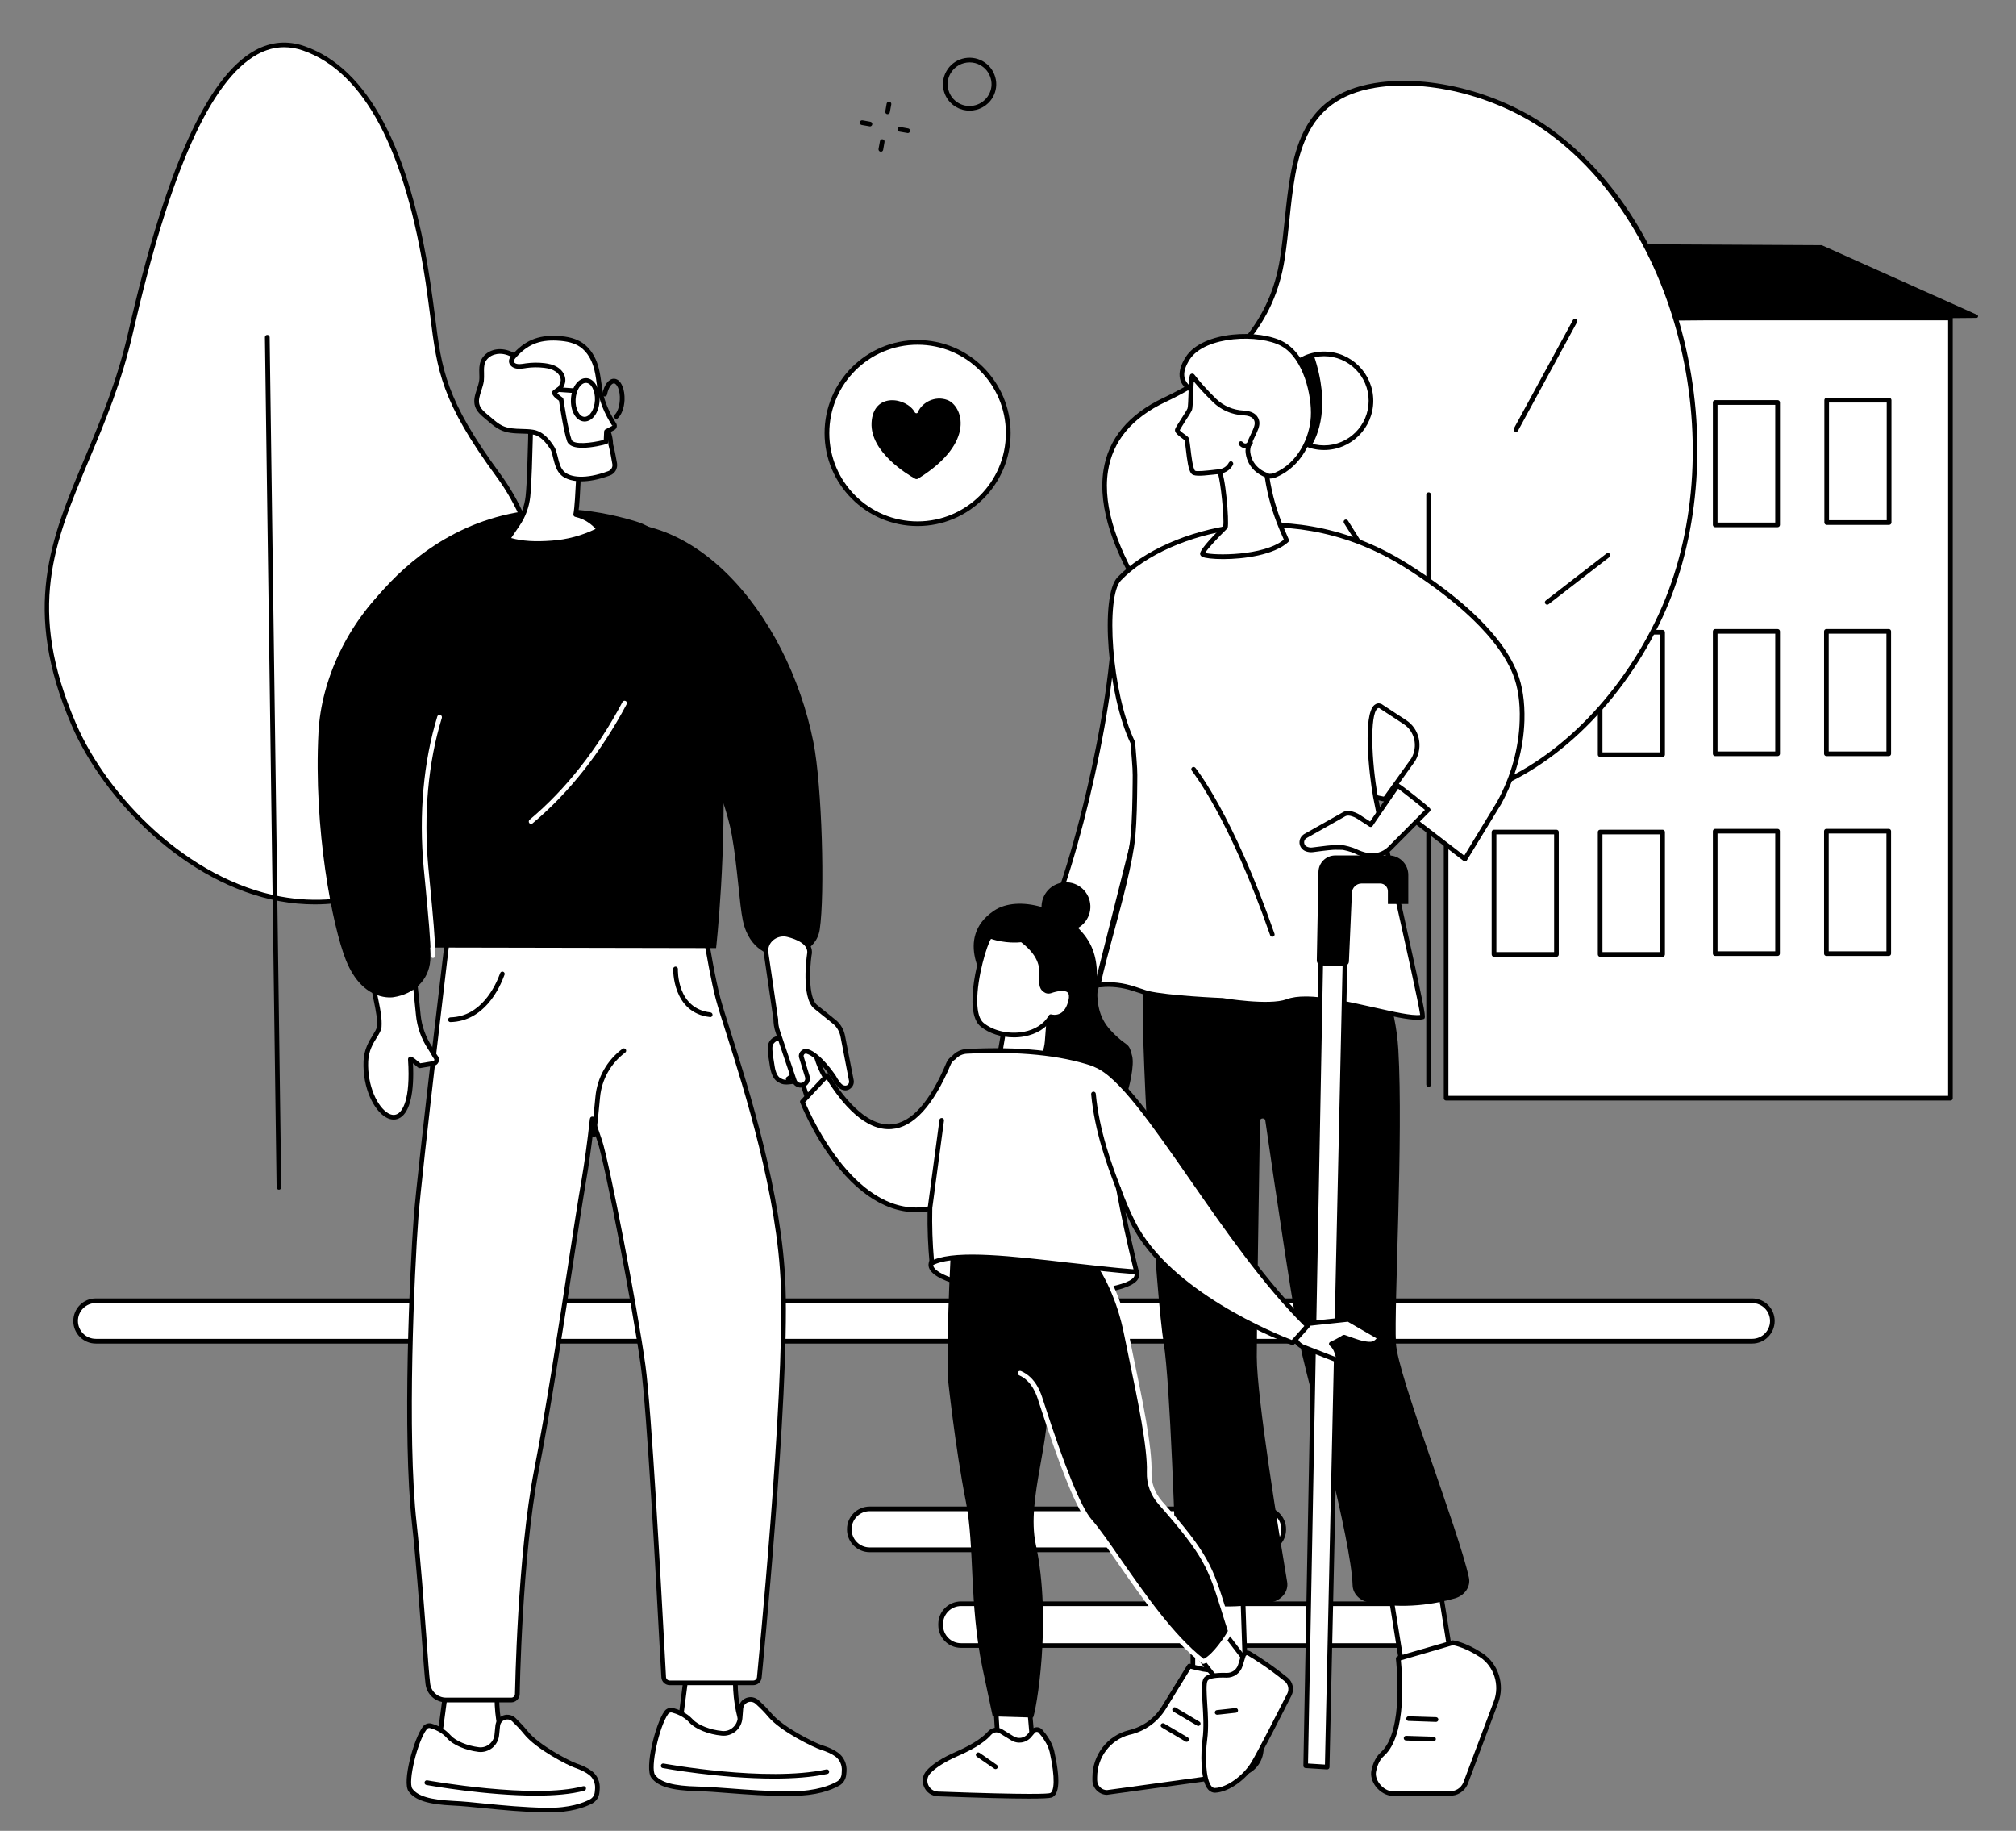<svg xmlns="http://www.w3.org/2000/svg" viewBox="0 0 2085 1893" width="2085" height="1893"><rect x="0" y="0" width="2085" height="1893" fill="#808080" stroke="none"/><style>.a{display:none;fill:#fff}.b{fill:#fff}</style><g style="display:none"></g><g style="display:none"><path class="a" d="m2296 2209h-2500v-2500h2500z"></path></g><path class="b" d="m1306.6 1602.5h-407.1c-11.7 0-21.1-9.5-21.1-21.1v-0.3c0-11.6 9.4-21 21.1-21h407.1c11.6 0 21.1 9.4 21.1 21v0.3c0 11.6-9.5 21.1-21.1 21.1z"></path><path fill-rule="evenodd" d="m1306.6 1604.9h-407.1c-13 0-23.5-10.5-23.5-23.5v-0.3c0-12.9 10.5-23.4 23.5-23.4h407.1c12.9 0 23.5 10.5 23.5 23.4v0.3c0 13-10.6 23.5-23.5 23.5zm-407.1-42.4c-10.3 0-18.7 8.4-18.7 18.6v0.3c0 10.3 8.4 18.6 18.7 18.6h407.1c10.3 0 18.6-8.3 18.6-18.6v-0.3c0-10.2-8.3-18.6-18.6-18.6z"></path><path class="b" d="m1812.1 1386.8h-1713c-11.6 0-20.9-9.4-20.9-20.9v-0.1c0-11.5 9.3-20.9 20.9-20.9h1713c11.6 0 20.9 9.4 20.9 20.9v0.1c0 11.5-9.3 20.9-20.9 20.9z"></path><path fill-rule="evenodd" d="m1812.1 1389.2h-1713c-12.9 0-23.3-10.5-23.3-23.3 0-13 10.4-23.4 23.3-23.4h1713c12.9 0 23.3 10.4 23.3 23.3 0 12.9-10.4 23.4-23.3 23.4zm-1713-41.9c-10.2 0-18.5 8.3-18.5 18.5 0 10.2 8.3 18.5 18.5 18.5h1713c10.2 0 18.5-8.3 18.5-18.4 0-10.3-8.3-18.6-18.5-18.6z"></path><path class="b" d="m1447.2 1701.4h-453.3c-11.6 0-21.1-9.5-21.1-21.1v-1c0-11.7 9.5-21.1 21.1-21.1h453.3c11.6 0 21 9.4 21 21.1v1c0 11.6-9.4 21.1-21 21.1z"></path><path fill-rule="evenodd" d="m1447.2 1703.8h-453.3c-13 0-23.5-10.5-23.5-23.5v-1.1c0-12.9 10.5-23.4 23.5-23.4h453.3c12.9 0 23.5 10.5 23.5 23.4v1.1c0 13-10.6 23.5-23.5 23.5zm-453.3-43.2c-10.3 0-18.6 8.4-18.6 18.6v1.1c0 10.3 8.3 18.7 18.6 18.7h453.3c10.3 0 18.6-8.4 18.6-18.7v-1.1c0-10.2-8.3-18.6-18.6-18.6z"></path><path class="b" d="m1495.6 328.7h521.6v806.8h-521.6z"></path><path fill-rule="evenodd" d="m2017.2 1137.9h-521.6c-1.4 0-2.4-1-2.4-2.4v-806.8c0-1.3 1-2.4 2.4-2.4h521.6c1.3 0 2.4 1.1 2.4 2.4v806.8c0 1.4-1.1 2.4-2.4 2.4zm-519.2-4.8h516.8v-801.9h-516.8z"></path><path d="m1455.6 333.7l588.5-5c1.8 0 2.3-2.5 0.7-3.2l-160.7-72-301.6-1.6z"></path><path fill-rule="evenodd" d="m1838.4 545.1h-64.5c-1.3 0-2.4-1.1-2.4-2.4v-126.6c0-1.3 1.1-2.4 2.4-2.4h64.5c1.4 0 2.5 1.1 2.5 2.4v126.6c0 1.3-1.1 2.4-2.5 2.4zm-62.1-4.8h59.7v-121.7h-59.7z"></path><path fill-rule="evenodd" d="m1953.7 542.7h-64.5c-1.3 0-2.4-1.1-2.4-2.4v-126.6c0-1.3 1.1-2.4 2.4-2.4h64.5c1.4 0 2.5 1.1 2.5 2.4v126.6c0 1.3-1.1 2.4-2.5 2.4zm-62.1-4.8h59.7v-121.7h-59.7z"></path><path fill-rule="evenodd" d="m1838.4 781.8h-64.5c-1.3 0-2.4-1.1-2.4-2.4v-126.6c0-1.3 1.1-2.4 2.4-2.4h64.5c1.4 0 2.5 1.1 2.5 2.4v126.6c0 1.3-1.1 2.4-2.5 2.4zm-62.1-4.8h59.7v-121.8h-59.7z"></path><path fill-rule="evenodd" d="m1953.4 781.8h-64.5c-1.3 0-2.4-1.1-2.4-2.4v-126.6c0-1.3 1.1-2.4 2.4-2.4h64.5c1.4 0 2.4 1.1 2.4 2.4v126.6c0 1.3-1 2.4-2.4 2.4zm-62.1-4.8h59.7v-121.8h-59.7z"></path><path class="b" d="m1609.7 543.6h-64.5v-126.6h64.5z"></path><path class="b" d="m1609.7 780.3h-64.5v-126.6h64.5z"></path><path class="b" d="m1719.5 543.6h-64.6v-126.6h64.6z"></path><path fill-rule="evenodd" d="m1719.5 782.7h-64.6c-1.3 0-2.4-1.1-2.4-2.4v-126.6c0-1.3 1.1-2.4 2.4-2.4h64.6c1.3 0 2.4 1.1 2.4 2.4v126.6c0 1.3-1.1 2.4-2.4 2.4zm-62.2-4.8h59.8v-121.8h-59.8z"></path><path fill-rule="evenodd" d="m1838.4 988.4h-64.5c-1.3 0-2.4-1.1-2.4-2.4v-126.6c0-1.3 1.1-2.4 2.4-2.4h64.5c1.4 0 2.4 1.1 2.4 2.4v126.6c0 1.3-1 2.4-2.4 2.4zm-62.1-4.8h59.7v-121.8h-59.7z"></path><path fill-rule="evenodd" d="m1953.4 988.4h-64.5c-1.4 0-2.4-1.1-2.4-2.4v-126.6c0-1.3 1-2.4 2.4-2.4h64.5c1.4 0 2.4 1.1 2.4 2.4v126.6c0 1.3-1 2.4-2.4 2.4zm-62.1-4.8h59.7v-121.8h-59.7z"></path><path fill-rule="evenodd" d="m1609.7 989.3h-64.5c-1.4 0-2.5-1.1-2.5-2.5v-126.5c0-1.4 1.1-2.4 2.5-2.4h64.5c1.3 0 2.4 1 2.4 2.4v126.5c0 1.4-1.1 2.5-2.4 2.5zm-62.1-4.9h59.7v-121.7h-59.7z"></path><path fill-rule="evenodd" d="m1719.5 989.3h-64.6c-1.3 0-2.4-1.1-2.4-2.5v-126.5c0-1.4 1.1-2.4 2.4-2.4h64.6c1.3 0 2.4 1 2.4 2.4v126.5c0 1.4-1.1 2.5-2.4 2.5zm-62.2-4.9h59.8v-121.7h-59.8z"></path><path class="b" d="m1292.6 744.1c-102.6-94.8-227.7-264.7-88.1-330.7 61.5-29.1 110.3-72.9 121.7-145.7 12-77.2 2.1-164.1 95.8-179.4 60.3-9.8 132.9 11.8 182.3 48.3 145.2 107.3 189.2 345.9 109.5 507.7-64.5 131-206.1 236.6-345.5 158.4-19-10.6-46.4-31.6-75.7-58.6z"></path><path fill-rule="evenodd" d="m1466.5 832c-33.9 0-67.1-9.1-99.4-27.2-20-11.2-47.7-32.7-76.2-59-80.2-74.1-161.7-181.2-149.7-259.4 5-32.7 25.9-58 62.3-75.2 71.1-33.6 110.5-80.7 120.3-143.9 2.1-13.2 3.5-26.8 4.9-40 6.9-66 13.5-128.4 93-141.4 57.8-9.4 131.8 10.2 184.1 48.8 69.7 51.5 119.4 134.9 139.9 234.8 19.9 96.6 9 197.1-29.7 275.9-43.1 87.5-113.8 153.8-189 177.1-20.4 6.3-40.5 9.5-60.5 9.5zm-172.3-89.7c28.2 26 55.6 47.2 75.3 58.3 50 28.1 102.5 33.9 156 17.3 74-23 143.6-88.3 186.1-174.7 81.6-165.7 30.8-401.5-108.7-504.6-51.2-37.9-123.8-57.2-180.5-47.9-75.8 12.4-82.2 73-88.9 137.1-1.4 13.3-2.8 27-4.9 40.3-10.1 64.9-50.4 113.2-123.1 147.5-34.8 16.4-54.8 40.5-59.6 71.6-11.7 76.3 69 181.8 148.3 255.1z"></path><path d="m1477.6 1123.8c-1.4 0-2.5-1.1-2.5-2.4v-609.9c0-1.3 1.1-2.4 2.5-2.4 1.3 0 2.4 1.1 2.4 2.4v609.9c0 1.3-1.1 2.4-2.4 2.4z"></path><path d="m1474.6 672.9c-0.8 0-1.6-0.4-2.1-1.1l-82.5-130.9c-0.7-1.2-0.4-2.7 0.7-3.4 1.2-0.7 2.7-0.3 3.4 0.8l82.5 130.9c0.7 1.2 0.4 2.7-0.7 3.4q-0.7 0.3-1.3 0.3z"></path><path d="m1567.9 446.6q-0.6 0-1.2-0.3c-1.2-0.7-1.6-2.1-1-3.3l61.1-112.2c0.6-1.2 2.1-1.6 3.2-1 1.2 0.6 1.6 2.1 1 3.3l-61 112.2c-0.4 0.8-1.3 1.3-2.1 1.3z"></path><path d="m1600.2 625.2c-0.8 0-1.5-0.3-1.9-0.9-0.9-1.1-0.7-2.6 0.4-3.4l62.8-48.6c1-0.8 2.6-0.7 3.4 0.4 0.8 1.1 0.6 2.6-0.5 3.4l-62.8 48.6c-0.4 0.4-0.9 0.5-1.4 0.5z"></path><path class="b" d="m495 851.5c55.6-57.7 109.8-238.3 20.6-359.9-68.1-92.7-60.7-119.5-73-200.2-12.4-80.7-41.9-211.1-128.2-241.3-86.2-30.3-142.4 132.4-179.3 293.8-37 161.4-133.8 230.8-58.9 405 52.4 121.7 243.7 284.2 418.8 102.6z"></path><path fill-rule="evenodd" d="m325.6 935.1q-18 0-36.2-3.3c-97.6-17.8-182.3-105-215.4-182-51.9-120.5-21.5-192.6 13.6-276.1 16.5-39.3 33.6-80 45.1-130.4 38.6-168.6 81.5-263.9 131-291.2 16.5-9.1 33.8-10.5 51.5-4.3 64.9 22.8 108.6 104.6 129.7 243.2 2 13.1 3.5 24.9 4.9 35.4 7 55.8 10.9 86.5 67.7 163.8 39.6 53.9 55.4 127 44.5 205.7-8.8 63.5-34.4 125.3-65.2 157.2-52.2 54.1-110.7 82-171.2 82zm-31.7-886.3c-9.5 0-18.8 2.5-27.9 7.5-48.2 26.7-90.3 120.9-128.6 288.1-11.6 50.8-28.8 91.7-45.4 131.2-36.1 85.9-64.6 153.7-13.5 272.3 32.6 75.8 115.8 161.6 211.8 179.1 72.5 13.2 140.8-12.7 203-77.2 56.5-58.6 107.1-238.5 20.3-356.7-57.5-78.3-61.4-109.5-68.6-166.1-1.4-10.4-2.9-22.3-4.8-35.2-20.9-136.8-63.5-217.3-126.6-239.5q-9.9-3.5-19.7-3.5z"></path><path d="m288.5 1230.1c-1.3 0-2.4-1.1-2.4-2.4l-12.1-879c0-1.3 1.1-2.4 2.4-2.4 1.3-0.1 2.5 1 2.5 2.4l12 878.9c0 1.4-1 2.5-2.4 2.5q0 0 0 0z"></path><path d="m899.8 130.7q-0.3 0-0.5-0.1l-8.1-1.4c-1.3-0.2-2.2-1.5-2-2.8 0.2-1.3 1.5-2.2 2.8-2l8.2 1.5c1.3 0.2 2.2 1.5 1.9 2.8-0.2 1.1-1.2 2-2.3 2z"></path><path d="m938.8 137.6q-0.2 0-0.4-0.1l-8.1-1.4c-1.4-0.2-2.2-1.5-2-2.8 0.2-1.3 1.5-2.2 2.8-2l8.2 1.5c1.3 0.2 2.1 1.5 1.9 2.8-0.2 1.2-1.2 2-2.4 2z"></path><path d="m911 156.9q-0.2 0-0.4-0.1c-1.3-0.2-2.2-1.4-2-2.8l1.5-8.1c0.2-1.3 1.5-2.2 2.8-1.9 1.3 0.2 2.2 1.5 1.9 2.8l-1.4 8.1c-0.2 1.2-1.2 2-2.4 2z"></path><path d="m918 118q-0.2 0-0.5 0c-1.3-0.2-2.1-1.5-1.9-2.8l1.4-8.1c0.3-1.3 1.5-2.2 2.8-2 1.4 0.3 2.2 1.5 2 2.8l-1.5 8.1c-0.2 1.2-1.2 2-2.3 2z"></path><path fill-rule="evenodd" d="m1002.7 114.4c-4.5 0-9.2-1.1-13.4-3.5-6.5-3.6-11.1-9.5-13.1-16.6-1.9-7-1-14.4 2.6-20.7 7.4-13.2 24.3-17.8 37.5-10.4 6.4 3.6 11 9.4 13 16.5 2 7 1.1 14.4-2.5 20.8-5.1 8.9-14.5 13.9-24.1 13.9zm0.1-49.9c-7.9 0-15.6 4.1-19.8 11.5-3 5.2-3.7 11.3-2.1 17 1.6 5.9 5.4 10.7 10.7 13.7 10.9 6.1 24.8 2.2 30.9-8.6 3-5.2 3.8-11.3 2.1-17.1-1.6-5.8-5.4-10.7-10.7-13.6-3.5-2-7.3-2.9-11.1-2.9zm-21.9 10.3z"></path><path class="b" d="m1045.9 1067.3c4.1-8.2 34.5-40.2 42-54.5 2-3.8 5.9-12.9 10.9-24.9 8.4 5.6 16.8 11.2 25 16.8-6.8 8-18.2 37.1-20 63.6-1.4 21.5-11.8 47.2-17.9 43.6-6.2-3.6-2.1-38.5-7.7-35.9-5.6 2.6-20 25.6-17.9 33.3 2 7.7 15.3 25.7 9.7 27.7-5.6 2.1-22.2-14.4-25.6-21-4-7.5-8.4-29 1.5-48.7z"></path><path fill-rule="evenodd" d="m1069.1 1139.6c-8.6 0-24.2-17.3-26.9-22.5-4-7.6-8.9-30.1 1.5-50.9 2-3.8 8.8-12 16.8-21.4 9.9-11.9 21.2-25.3 25.3-33.1 1.9-3.6 5.5-12.1 10.7-24.7 0.3-0.7 0.9-1.2 1.6-1.4 0.6-0.2 1.4-0.1 2 0.3l4 2.7c7 4.6 14.1 9.4 21.1 14.1 0.5 0.4 0.9 1 1 1.7 0.1 0.7-0.1 1.3-0.6 1.9-6.6 7.7-17.7 36.5-19.4 62.2-1.1 17.2-8.7 41.3-16.5 45.4-1.7 1-3.5 1-5 0.1-4-2.3-4.6-10-5.3-22.5-0.2-4.2-0.5-10.2-1.2-12.7-5.3 4.2-17.2 24-15.6 29.9 0.7 2.5 2.8 6.5 4.9 10.4 4.6 8.6 7.3 14.1 5.9 17.6-0.4 1.2-1.3 2.1-2.6 2.6q-0.8 0.3-1.7 0.3zm-21-71.2c-9.6 19.1-5.2 39.5-1.6 46.5 3.9 7.3 18.9 20.6 22.5 19.9 0.3-2.1-3.6-9.4-5.7-13.4-2.4-4.3-4.6-8.4-5.4-11.5-2.4-9 12.5-33 19.3-36.1 1.2-0.5 2.3-0.5 3.4 0.2 2.7 1.7 3.1 6.8 3.7 17.3 0.2 5.6 0.8 17.3 2.8 18.5q0 0 0 0c3.3 0 12.9-19.7 14.3-41.6 1.7-25.1 11.8-52.4 18.9-62.9-6.2-4.3-12.6-8.6-18.9-12.7l-1.5-1.1c-4.7 11.3-8 19-9.8 22.4-4.4 8.3-15.8 21.9-25.9 34-7.4 8.8-14.5 17.1-16.1 20.5z"></path><path class="b" d="m1205.7 733.2c0 4-75.6 302.7-75.6 302.7l-57.9-56.3c32.1-53.4 81.9-249.4 80.2-348.1z"></path><path fill-rule="evenodd" d="m1130.1 1038.3c-0.6 0-1.2-0.3-1.7-0.7l-57.9-56.2c-0.8-0.8-0.9-2-0.4-3 33-54.9 81.6-250.5 79.9-346.9-0.1-1.1 0.7-2.1 1.8-2.3 1.1-0.3 2.2 0.2 2.7 1.2l53.4 101.7q0.2 0.5 0.2 1.1c0 4.1-63 253.3-75.7 303.2-0.2 0.9-0.8 1.5-1.7 1.8q-0.3 0.1-0.6 0.1zm-54.8-59.1l53.5 52c25.5-100.8 71.8-284.5 74.4-297.6l-48.4-92.3c-1.5 98.9-47.4 282.3-79.5 337.9z"></path><path class="b" d="m1488.5 1638.4l12.6 77.9c0 0-29.3 13.7-51.2 5.4l-13.4-83.2z"></path><path fill-rule="evenodd" d="m1466 1726.8c-5.7 0-11.5-0.8-16.9-2.9-0.8-0.3-1.4-1-1.6-1.8l-13.3-83.2c-0.1-0.7 0.1-1.4 0.5-2 0.5-0.5 1.1-0.8 1.8-0.8l52-0.1c1.2 0 2.2 0.9 2.4 2l12.6 77.9c0.2 1-0.4 2.1-1.3 2.5-1 0.5-18.1 8.4-36.2 8.4zm-13.9-6.9c17.6 5.8 40.1-2.5 46.3-5.1l-11.9-74-47.1 0.1z"></path><path class="b" d="m1502.6 1698.5c0 0 11.9 1.5 28.8 12.5q0.3 0.2 0.5 0.3c15.8 10.5 22 30.7 15.3 48.5l-31.7 84.5c-2.9 6.3-9.3 10.3-16.3 10l-59.1 0.1c-11-0.4-21.6-12.8-19.3-23.5 1.3-6.3 3.9-12.8 8.9-17.3 25.8-22.9 16.4-98.8 16.4-98.8z"></path><path fill-rule="evenodd" d="m1440.1 1856.9c-6.2-0.3-12.5-3.8-17-9.4-4.1-5.3-5.9-11.6-4.7-17.1 1.7-8.1 5-14.3 9.7-18.6 24.6-21.8 15.7-95.9 15.6-96.7-0.1-1.1 0.6-2.2 1.7-2.6l56.5-16.4q0.5-0.1 1 0c0.5 0 12.6 1.7 29.8 12.9l0.5 0.3c16.5 10.9 23.4 32.5 16.3 51.3l-31.7 84.5c-3.4 7.4-10.7 11.9-18.7 11.6zm8.7-140.2c1.3 12.6 6.9 77.2-17.4 98.8-4 3.6-6.8 8.9-8.2 16-0.9 4.1 0.5 8.9 3.8 13.1 3.5 4.5 8.6 7.4 13.2 7.5l59.1-0.1c6.1 0.3 11.5-3.2 14-8.6l31.7-84.4c6.3-16.7 0.2-35.9-14.4-45.6l-0.5-0.3c-14.3-9.3-25-11.6-27.4-12.1z"></path><path d="m1485.2 1780.4q-0.1 0-0.1 0l-28.4-1c-1.3 0-2.3-1.1-2.3-2.5 0.1-1.3 1.2-2.4 2.5-2.3l28.4 0.9c1.3 0.1 2.3 1.2 2.3 2.5 0 1.3-1.1 2.4-2.4 2.4z"></path><path d="m1482.6 1800.5q0 0-0.1 0l-28.3-0.9c-1.4 0-2.4-1.1-2.4-2.5 0.1-1.3 1.2-2.4 2.5-2.3l28.4 0.9c1.3 0.1 2.4 1.2 2.3 2.5 0 1.3-1.1 2.3-2.4 2.3z"></path><path class="b" d="m1285.4 1650.7l2.6 77.2c0 0-33.4 9.8-54.3-0.6v-81.8z"></path><path fill-rule="evenodd" d="m1258.2 1734.5c-8.7 0-17.9-1.2-25.6-5.1-0.8-0.4-1.3-1.2-1.3-2.1v-81.8c0-0.7 0.3-1.4 0.8-1.8 0.5-0.5 1.1-0.7 1.8-0.6l51.7 5.2c1.2 0.1 2.2 1.1 2.2 2.3l2.6 77.2c0.1 1.1-0.7 2.1-1.7 2.4-0.9 0.3-14.9 4.3-30.5 4.3zm-22.1-8.8c17.2 7.7 42.5 2.1 49.4 0.4l-2.5-73.2-46.9-4.8z"></path><path class="b" d="m1291.3 1723.7c0 0 19.8 21.2 13 86.9-1.3 12.4-10.9 22.3-23.2 24l-136.1 18.8c-7 0-12.8-5.8-12.8-12.8v-2.9c0-21.7 14.5-40.9 35.4-46.3q0.6-0.1 1.1-0.3c14.4-3.5 26.9-12.5 34.8-25.1l26.6-43.4 8.4 2c16.2 3.9 32.6 3.7 48.9-0.1z"></path><path fill-rule="evenodd" d="m1145 1855.8c-8.3 0-15.2-6.9-15.2-15.2v-2.9c0-23 15.3-43 37.2-48.6l1.1-0.3c14-3.5 25.8-12 33.3-24.1l26.7-43.4c0.5-0.8 1.5-1.3 2.6-1l8.3 2c15.5 3.7 31.6 3.6 47.8-0.1l4-0.9c0.9-0.2 1.7 0.1 2.3 0.7 0.9 0.9 20.5 22.8 13.6 88.8-1.4 13.6-11.8 24.3-25.3 26.2l-136 18.7q-0.2 0.1-0.4 0.1zm86.3-130.4l-25.7 41.8c-8.3 13.2-21.1 22.5-36.3 26.3l-1.1 0.2c-19.7 5.1-33.5 23.2-33.5 44v2.9c0 5.6 4.5 10.3 10.2 10.3l135.9-18.7c11.2-1.5 19.9-10.5 21.1-21.9 5.8-55.8-8-79-11.5-84l-2.5 0.6c-17 3.9-33.8 4-50 0.1z"></path><path d="m1239.2 1784.6q-0.6 0-1.2-0.4l-24.4-14.4c-1.2-0.7-1.6-2.2-0.9-3.3 0.7-1.2 2.2-1.6 3.3-0.9l24.4 14.5c1.2 0.7 1.6 2.1 0.9 3.3-0.5 0.7-1.3 1.2-2.1 1.2z"></path><path d="m1227.2 1801q-0.6 0-1.2-0.3l-24.4-14.5c-1.2-0.7-1.5-2.1-0.9-3.3 0.7-1.1 2.2-1.5 3.4-0.8l24.4 14.4c1.1 0.7 1.5 2.2 0.8 3.3-0.4 0.8-1.2 1.2-2.1 1.2z"></path><path d="m1372.2 906.7c6.6 10.5 68.8 88.5 74 178.6 5.2 90.1-4.5 263.9-2.5 303.4 1.6 33.1 64.8 193 75.5 242.5 2 9.2-4.2 18.4-14.4 21.4-19.4 5.6-52.8 11.9-89.7 4.1-9.4-2-16-9.3-16.2-17.7-1.5-46.8-43.7-201.5-52-237.8-7.5-32.8-28.7-176.3-38.3-242.7-0.4-2.9-5.4-2.7-5.5 0.3-1.1 65.3-3.3 205-3.3 244.1 0 42.4 23.2 183.9 31.4 232.7 1.7 9.8-5.7 19.1-16.8 21.2-19.2 3.5-50 6.9-80.8 1-9.6-1.9-16.4-9.3-16.7-17.9-1.4-48.4-6.7-210-13.3-250.7-7.9-48.1-23.6-298.9-21.6-362.5 1.9-63.6 39.3-135.7 39.3-135.7 0 0 125.2-25.4 150.9 15.7z"></path><path class="b" d="m1574.1 744.8c0.5-16.2-1.1-33.4-7.2-48.5-16.9-42.3-66.5-82.6-112.6-111.6-120.3-75.6-249.6-35.1-296.7 13.8-17.7 18.4-10 119.5 14 169.4 2.2 26.7 2.4 28.1 2.2 41.5-0.2 20.6-0.6 39.2-2.1 55.2-3.9 42.3-30 122.4-35.8 153.3-0.1 0.5 0.8 0.6 2.2 0.5 11.7-1.3 23.6 0.3 34.8 4l13.3 4.4c21.6 5.3 77.9 7.5 77.9 7.5 0 0 48.5 8.2 67.4 1.1 32.7-12.2 120.2 21.4 139.7 16 2.5-0.7-42.6-194.2-48.6-227.4-7-38.7-10-99.2 4.9-94 0 0 25 16.3 25.5 16.7 12.7 8.3 16.3 25.4 8.7 38.6l-28.6 40.1 81.9 62.8 35.5-58.1c14.3-26.2 22.8-55.4 23.6-85.3z"></path><path fill-rule="evenodd" d="m1465.7 1054.4c-10 0-26.1-3.6-45.4-8-31-7-69.5-15.7-88-8.7-18.9 7.1-64.9-0.4-68.4-1-3.9-0.1-57-2.3-78.3-7.6l-13.5-4.4c-11.6-3.8-22.9-5.1-33.7-3.9-1.6 0.1-3.2 0.1-4.2-1-0.6-0.6-0.8-1.5-0.7-2.3 2.2-11.6 7-29.5 12.7-50.3 9.2-34 20.7-76.4 23.1-102.9 1.6-16.4 1.9-36.1 2.1-54.9 0.2-12.7 0-14.5-1.9-37.6l-0.3-3.3c-23.8-50-31.9-152.5-13.4-171.7 26.3-27.2 73.1-48 122.4-54.3 43-5.5 108.8-2.9 177.4 40.2 41.8 26.2 95.4 67.1 113.6 112.7 5.4 13.6 7.9 30.3 7.4 49.5-0.9 29.5-9.2 59.3-24 86.4l-35.5 58.2c-0.3 0.6-0.9 1-1.6 1.1-0.7 0.1-1.4-0.1-1.9-0.5l-82-62.8c-1-0.8-1.2-2.3-0.5-3.4l28.6-39.9c7-12.3 3.5-27.8-8-35.3-0.5-0.4-22.5-14.7-25.2-16.5-0.8-0.2-1.4-0.1-2 0.5-7.8 6.6-6.2 54.3 0.5 90.9 2.5 13.7 11.7 55.3 21.6 99.2 6.8 30.9 13.9 62.7 19.2 87 9.2 43.1 9 43.2 6 44q-2.5 0.6-6.1 0.6zm-115.3-24.1c20.3 0 46.8 6 70.9 11.4 20 4.5 38.8 8.8 47.5 7.7-1.5-11.4-15.5-74.3-27-125.5-9.8-44-19.1-85.6-21.6-99.5-4.6-25.6-10.8-85.2 1.2-95.4 2-1.7 4.4-2.2 6.9-1.3q0.3 0.1 0.6 0.3c0 0 24.9 16.3 25.5 16.7 13.6 8.9 17.7 27.2 9.4 41.8q0 0.1-0.1 0.2l-27.3 38.2 78 59.8 34-55.9c14.4-26.2 22.5-55.4 23.3-84.1 0.6-18.5-1.8-34.5-7-47.5-18.7-46.8-78-89.3-111.6-110.4-67.5-42.4-132-44.9-174.3-39.5-48.2 6.1-94 26.4-119.5 52.9-15.9 16.5-10.1 115.5 14.5 166.7q0.1 0.4 0.2 0.8l0.3 3.7c1.9 23.3 2.1 25.2 1.9 38-0.2 18.9-0.5 38.8-2 55.4-2.5 26.9-14.1 69.4-23.4 103.7-5.2 19.2-9.7 36-12 47.4 11.2-1.1 22.9 0.3 34.8 4.2l13.4 4.4c20.9 5.1 76.7 7.4 77.2 7.4q0.2 0 0.3 0c0.5 0.1 48.1 8 66.1 1.3 5.5-2.1 12.2-2.9 19.8-2.9z"></path><path d="m1315.9 968.6c-1 0-2-0.7-2.3-1.7-42.8-122.7-80.7-169.5-81-170-0.9-1-0.7-2.5 0.3-3.4 1-0.8 2.5-0.7 3.4 0.4 0.4 0.4 38.8 47.9 81.8 171.5 0.5 1.2-0.2 2.6-1.4 3q-0.4 0.2-0.8 0.2z"></path><path class="b" d="m1367.8 896.1l-17.4 929.6 22.2 1.3 20.7-933.6z"></path><path fill-rule="evenodd" d="m1372.6 1829.5q-0.1 0-0.1 0l-22.3-1.4c-1.3-0.1-2.3-1.2-2.2-2.5l17.4-929.5c0.1-1.2 1-2.2 2.2-2.4l25.4-2.7c0.7-0.1 1.4 0.1 1.9 0.6 0.5 0.5 0.8 1.1 0.8 1.8l-20.7 933.7c0 0.7-0.3 1.3-0.7 1.7-0.5 0.4-1.1 0.7-1.7 0.7zm-19.8-6.1l17.5 1.1 20.5-928.4-20.6 2.2z"></path><path d="m1381 884.5h55.4c11.1 0 20.1 9 20.1 20.1v30.1h-21.1v-13.2c0-4.4-3.6-8-8-8h-19.2c-5.3 0-9.7 4.2-10 9.6l-3.1 71c-0.1 2.9-2.8 5-5.9 4.9l-22.1-0.8c-3.1-0.1-5.3-2.5-5.2-5.4l1.7-91.4c0.2-9.4 7.9-16.9 17.4-16.9z"></path><path class="b" d="m1390.3 841.8c4.6-2.6 12.2 0.7 17.1 4.2l10.2 6.7 27.8-40.4c0.3-0.6 32.1 24.6 31.7 25.1l-39.8 40c-6.1 5.9-14.7 8.6-23 7-5-0.9-9-2.6-11.7-3.9-5.6-2.7-12.9-4.1-14.1-4.3h-7.6c-3.9-0.1-14.4 1.2-23.6 2.5-2 0.3-4 0-5.8-0.7-6.2-2.1-6.9-10.4-1.3-13.6z"></path><path fill-rule="evenodd" d="m1419 887.3q-2.6 0-5.2-0.5c-5.2-1-9.6-2.8-12.2-4.1-5.1-2.5-11.9-3.8-13.3-4l-7.4-0.1c-2.1 0-7.9 0.4-23.2 2.5q-3.4 0.4-7-0.8c-3.7-1.3-6.3-4.5-6.7-8.4-0.3-4 1.6-7.6 5-9.6l40.1-22.6q0 0 0 0c5.6-3.1 13.9 0.2 19.7 4.4l8.2 5.3 26.4-38.5c0.5-0.7 1.4-1.1 2.3-1 2.1 0.2 32.9 24.6 33.6 26.5 0.4 0.9 0.2 1.8-0.4 2.5l-39.9 40.2c-5.4 5.3-12.6 8.2-20 8.2zm-38.2-13.5q0.1 0 0.1 0h7.6q0.2 0 0.4 0.1c1.5 0.2 8.9 1.6 14.8 4.5 2.4 1.1 6.3 2.7 11 3.6 7.5 1.4 15.3-0.9 20.9-6.3l38.1-38.3c-5.3-4.6-22.1-17.8-27.7-21.9l-26.4 38.5c-0.7 1.1-2.2 1.4-3.3 0.7l-10.2-6.6c-4.7-3.4-11.2-6.1-14.6-4.2l-40.1 22.6c-1.8 1-2.8 2.9-2.6 4.9 0.2 2.1 1.5 3.7 3.5 4.3q2.5 0.9 4.7 0.6c12.4-1.7 20.4-2.5 23.8-2.5z"></path><path class="b" d="m1320.9 414.4c0-26.8 21.7-48.5 48.5-48.5 26.8 0 48.5 21.7 48.5 48.5 0 26.8-21.7 48.5-48.5 48.5-26.8 0-48.5-21.7-48.5-48.5z"></path><path fill-rule="evenodd" d="m1369.4 465.3c-28.1 0-50.9-22.8-50.9-50.9 0-28.1 22.8-50.9 50.9-50.9 28.1 0 50.9 22.8 50.9 50.9 0 28.1-22.8 50.9-50.9 50.9zm0-97c-25.4 0-46.1 20.7-46.1 46.1 0 25.4 20.7 46.1 46.1 46.1 25.4 0 46.1-20.7 46.1-46.1 0-25.4-20.7-46.1-46.1-46.1z"></path><path d="m1320.9 414.4c0 22.2 14.9 40.9 35.3 46.7 6.3-10 20.6-40.8 2.5-94-21.6 4.8-37.8 24.2-37.8 47.3z"></path><path class="b" d="m1238.8 407.4c-4.4-3.6-27.1-11.2-10.4-37.1 16.7-25.8 74.2-28.1 98.4-14.4 24.2 13.8 32.5 53.2 31.3 75.1-1.3 21.9-13.8 49.5-38.8 60.1-29.4 12.5-68.6-74.2-80.5-83.7z"></path><path fill-rule="evenodd" d="m1313.2 494.8c-21.1 0-43.6-36.1-60.5-63.3-6.7-10.6-12.4-19.8-15.5-22.3-0.4-0.3-1.3-0.9-2.4-1.5-4.6-2.7-12.3-7.3-14.4-16-1.5-6.6 0.5-14.2 6-22.7 17.4-27 76.9-29.2 101.6-15.2 24.7 14.1 33.9 53.7 32.5 77.4-1.3 23-14.3 51.1-40.3 62.1-2.3 1-4.7 1.5-7 1.5zm-72.9-89.3c3.7 3 9 11.6 16.5 23.5 15.8 25.4 42.4 68 61.5 59.9 24.1-10.2 36.2-36.5 37.4-58 1.2-21.8-7.5-60-30.1-72.9-22.6-12.8-79.3-10.9-95.2 13.7-4.7 7.3-6.5 13.6-5.3 18.8 1.6 6.8 8 10.5 12.1 13 1.3 0.8 2.3 1.4 3.1 2z"></path><path class="b" d="m1233.2 388.8c-1.6-2.1-1.5 30.8-2.7 34.2-1.3 3.5-12.2 19-12.8 21.5-0.7 2.5 7.8 7.5 9.3 9.1 1.6 1.6 2.6 28.9 7 34.6 2.6 3.4 25.9-1.1 27.1-0.3 3.1 2.2 8.1 50.1 6.3 57 0 0-23.2 22.6-23.8 27.6-0.7 5 64.5 6.9 87.1-13.8l-5.3-12.4c-7.1-16.8-12.1-34.4-14.9-52.4-0.2-1.6-0.3-2.5-0.3-2.5 0 0-17-5-19.5-23.2-1.5-10.9 10.7-23.7 9.3-32-1.1-6.8-7.5-8.9-13.9-9.2-11.2-0.6-21.9-5-29.9-12.9-7.4-7.2-16.1-16.3-23-25.3z"></path><path fill-rule="evenodd" d="m1265 578.1c-10.6 0-18.9-1-21.6-2.4-2.3-1.2-2.3-2.9-2.2-3.5 0.6-5.2 16.5-21.3 23.9-28.5 1.3-7.6-2.8-46.8-5.4-53.5-1.3 0.1-3.6 0.4-5.5 0.6-13.5 1.5-19.9 1.7-22.2-1.2-2.9-3.7-4.2-13.3-5.6-25.4-0.4-3.5-0.9-7.8-1.3-9.1-0.5-0.4-1.3-1-2-1.5-5-3.7-8.6-6.6-7.8-9.7 0.4-1.5 2.3-4.6 6.6-11.2 2.6-4 5.8-9 6.3-10.5 0.5-1.4 0.8-9.7 1-15.8 0.7-18.7 1-19.3 3.1-20 1-0.3 2.3 0.1 2.9 0.9q0 0 0 0c5.7 7.6 13.3 16 22.6 25.1 7.5 7.3 17.6 11.6 28.4 12.1 11.9 0.7 15.4 6.5 16.2 11.3 0.8 4.7-1.8 9.9-4.5 15.5-2.7 5.7-5.5 11.5-4.8 16.5 2.2 16.6 17.6 21.2 17.8 21.2 0.9 0.3 1.6 1.1 1.7 2 0 0.1 0.1 0.9 0.3 2.5 2.7 17.7 7.7 35.2 14.7 51.9l5.3 12.4c0.4 0.9 0.1 2-0.6 2.7-14.7 13.4-45.9 17.6-67.3 17.6zm-18.6-6.4c8.5 2.7 60.4 3.5 81.4-13.7l-4.6-10.7c-7.2-17.1-12.3-35-15-53.1q-0.1-0.6-0.2-1c-4.5-1.8-17.5-8.2-19.7-24.7-0.9-6.5 2.4-13.3 5.3-19.3 2.3-4.9 4.5-9.4 4-12.6-0.2-1.6-1.1-6.7-11.6-7.2-12.1-0.6-23.2-5.5-31.5-13.6-7.8-7.6-14.5-14.8-19.9-21.4-0.2 3.5-0.4 8.3-0.6 12.1-0.4 10.8-0.6 15.6-1.2 17.3-0.7 1.9-3.1 5.6-6.9 11.5-2.1 3.4-5 7.9-5.8 9.5 0.8 1.2 4.3 3.8 5.9 4.9 1.3 1 2.2 1.6 2.7 2.2 1.1 1.1 1.4 2.9 2.5 11.7 0.9 7.5 2.3 20.1 4.7 23.1 1.7 1.1 12.9-0.2 17.7-0.7 6.5-0.8 7.7-0.9 8.9-0.1 4.8 3.4 8.9 53.3 7.2 59.7q-0.2 0.6-0.7 1.1c-9.6 9.4-20.2 20.8-22.6 25z"></path><path d="m1287.9 463.4q-0.1 0-0.3 0c-3.7-0.2-5.9-3-6.2-3.4-0.8-1-0.6-2.5 0.5-3.3 1.1-0.8 2.6-0.6 3.4 0.5 0 0 1.1 1.3 2.5 1.4 1.4 0 2.8-1.2 3.8-2.2 0.9-1 2.4-1 3.4-0.1 1 0.9 1 2.4 0.1 3.4-2.2 2.5-4.6 3.7-7.2 3.7z"></path><path d="m1260 490.2c-1.2 0-2.3-0.9-2.4-2.1-0.2-1.4 0.8-2.6 2.1-2.7 5.3-0.6 9-3 11.2-7.1 0.6-1.2 2.1-1.7 3.2-1.1 1.2 0.7 1.7 2.1 1.1 3.3-2 3.8-6.3 8.6-14.9 9.7q-0.2 0-0.3 0z"></path><path d="m1079.6 1152.4l2.7-51.2c-18.2-14.3-92.1-23-101.1-1.7-50.5 119.7-105.9 45.4-125.7 12.4l-25.7 27.2c0 0 80.1 205 206.6 60.1z"></path><path class="b" d="m1175.8 1318.6c-0.8 14.2-55.7 21.6-111.8 18.3-56.2-3.3-102.2-15.3-101.3-29.5 0.8-14.2 48.1-25.3 104.3-22 56.2 3.3 109.6 19 108.8 33.2z"></path><path fill-rule="evenodd" d="m1089.5 1340c-8.8 0-17.5-0.2-25.7-0.7-52.3-3.1-104.6-14.2-103.5-32 1-18.2 56.1-27.3 106.8-24.3 27.3 1.6 55.1 6.1 76.4 12.6 16.2 4.8 35.3 12.8 34.7 23.1-0.9 15.5-46.5 21.3-88.7 21.3zm-41.8-52.8c-46.5 0-82 10.1-82.6 20.3-0.6 10.2 37.1 23.3 99 27 60.8 3.5 108.7-5.7 109.3-16.1 0.2-4-7.8-11.1-31.3-18.2-21-6.3-48.4-10.8-75.3-12.4-6.5-0.4-12.9-0.6-19.1-0.6z"></path><path class="b" d="m1260.6 1680.7l27.5 36c4.6 7.7 2.7 17.2-4.2 20.9l-7.9 4.2c-6.5 3.5-14.9 0.4-19-6.8l-29.2-37.7z"></path><path fill-rule="evenodd" d="m1270.2 1745.7c-5.9 0-11.8-3.4-15.2-9.4l-29.1-37.6c-0.5-0.5-0.6-1.3-0.5-2 0.2-0.7 0.7-1.3 1.3-1.6l32.8-16.6c1-0.5 2.3-0.2 3 0.7l27.5 36.1q0.1 0.1 0.2 0.2c2.7 4.5 3.5 9.9 2.2 14.8-1.1 4.1-3.8 7.5-7.4 9.4l-7.9 4.2c-2.2 1.2-4.6 1.8-6.9 1.8zm-38.7-47.6l27.4 35.4q0.1 0.1 0.2 0.3c3.5 6.1 10.4 8.7 15.7 5.9l8-4.3c2.4-1.2 4.2-3.5 4.9-6.4 1-3.5 0.4-7.5-1.6-10.9l-26.2-34.4z"></path><path class="b" d="m1330.2 1736.6c4.7 3.7 6 10.2 3.3 15.5-9.3 18.5-30.5 60.2-37.4 71.4-8.9 14.5-26.1 27.1-39.4 27.6-13.3 0.6-12.8-36.7-10.6-52.7 3.2-23.8-3.5-54.9 0.9-61.9 2.5-4.1 13.1-4.6 21.5-4.4 6.6 0.3 12.4-4 14.3-10.2l3.1-10c0.8-2.5 3.7-3.7 6-2.3 7 4.2 21.6 13.4 38.3 27z"></path><path fill-rule="evenodd" d="m1256.4 1853.6c-2.6 0-5-1.2-6.9-3.3-8.5-9.4-7.6-39.3-5.8-52.2 1.6-11.7 0.7-25 0-36.7-0.8-12.8-1.4-22 1.2-26.2 2.6-4.1 10.4-5.9 23.7-5.5 5.5 0.2 10.3-3.3 11.9-8.5l3.1-10c0.6-1.9 2-3.4 3.9-4.2 1.8-0.7 3.9-0.5 5.6 0.5 7.2 4.3 21.9 13.6 38.7 27.2 5.4 4.4 7 12.2 3.9 18.4-9 17.8-30.6 60.3-37.5 71.6-9.6 15.7-27.7 28.3-41.4 28.9q-0.2 0-0.4 0zm8.5-119.1c-10.1 0-14.9 1.6-15.9 3.2-1.8 2.9-1.1 13.3-0.5 23.4 0.8 12 1.6 25.5 0 37.6-2.2 15.8-1.8 41.3 4.6 48.4 1.1 1.2 2.2 1.7 3.5 1.6 12-0.4 28.8-12.3 37.5-26.5 6.8-11.2 28.3-53.5 37.3-71.2 2.1-4.3 1-9.6-2.7-12.6-16.5-13.4-30.9-22.5-38.1-26.7-0.6-0.4-1.1-0.3-1.4-0.2-0.3 0.2-0.8 0.4-1 1.1l-3.1 10c-2.2 7.3-9.1 12.2-16.6 12q-1.9-0.1-3.6-0.1z"></path><path d="m1258.8 1773c-1.2 0-2.3-0.9-2.4-2.1-0.1-1.4 0.8-2.6 2.2-2.7l19.1-2.1c1.4-0.1 2.5 0.9 2.7 2.2 0.1 1.3-0.8 2.5-2.2 2.6l-19.1 2.1q-0.2 0-0.3 0z"></path><path class="b" d="m1064.5 1764l2.6 29.5c0.2 8.3-6.1 15.1-13.8 14.9l-8.8-0.3c-7.2-0.2-12.9-6.5-12.9-14.3l-2.3-37.4z"></path><path fill-rule="evenodd" d="m1053.7 1810.8q-0.2 0-0.4 0l-8.9-0.3c-8.5-0.2-15.2-7.6-15.2-16.7l-2.3-37.3c-0.1-0.8 0.2-1.5 0.8-2 0.6-0.5 1.4-0.7 2.1-0.5l35.2 7.6c1.1 0.2 1.8 1.1 1.9 2.1l2.6 29.6c0.1 5-1.7 9.6-5 13-3 2.9-6.8 4.5-10.8 4.5zm-21.8-51.4l2.1 34.2c0 6.7 4.6 11.9 10.6 12.1l8.8 0.3c2.8 0.1 5.6-1.1 7.7-3.2 2.3-2.3 3.7-5.7 3.6-9.3l-2.4-27.6z"></path><path class="b" d="m1068.5 1790.1c2-2.4 5.6-2.4 7.6-0.1 4 4.6 9.9 12.5 11.8 21.1 3.1 13.6 8.2 42.1-1.1 45.2-7 2.3-80.5-0.1-116.9-1.4-11.4-0.5-17.4-14.1-9.8-22.6 5.8-6.5 16.9-13.3 29.9-19 19.6-8.5 28.9-16.1 33.3-21.2 3-3.5 8.1-4.4 12-2l11.8 7.3c5.7 3.5 13.1 2.3 17.5-2.8z"></path><path fill-rule="evenodd" d="m1064.5 1859.7c-19.5 0-51.2-0.8-94.6-2.4-6.4-0.3-11.8-4-14.3-9.9-2.5-5.7-1.4-12.1 2.7-16.7 5.7-6.5 16.6-13.5 30.8-19.6 19.4-8.5 28.3-15.9 32.4-20.5 3.8-4.5 10.2-5.5 15.1-2.5l11.7 7.2c4.8 2.9 10.8 2 14.5-2.3l3.8-4.5c1.4-1.6 3.5-2.6 5.7-2.6q0 0 0 0c2.2 0 4.2 0.9 5.6 2.5 4.6 5.2 10.4 13.3 12.4 22.2 6.5 29 5.6 45.2-2.8 48-2.1 0.7-9.8 1.1-23 1.1zm-34-68.5c-2 0-3.9 0.9-5.4 2.5-4.3 5.1-13.8 13-34.1 21.8-13.5 5.9-23.8 12.4-29.1 18.4-2.9 3.2-3.6 7.6-1.9 11.6 1.8 4.1 5.6 6.8 10 6.9 98.1 3.6 113.8 2.3 116 1.6 4.2-1.4 5.7-15.1-0.4-42.4-1.9-8.3-7.9-16.1-11.3-20-0.5-0.6-1.2-0.9-2-0.9q0 0 0 0c-0.8 0-1.5 0.3-2 0.9q0 0 0 0l-3.9 4.6c-5.1 6-13.8 7.4-20.6 3.2l-11.8-7.2c-1.1-0.7-2.3-1-3.5-1zm38-1.1z"></path><path d="m1029.6 1829.2c-0.5 0-1-0.2-1.4-0.5l-17.9-12.3c-1.1-0.8-1.4-2.3-0.6-3.4 0.8-1.1 2.3-1.4 3.4-0.6l17.8 12.4c1.1 0.7 1.4 2.2 0.7 3.3-0.5 0.7-1.3 1.1-2 1.1z"></path><path d="m980.1 1423.1c0 0 7.6 72.9 18.9 129.9 9 45.4 3.3 104.8 17 171.2 4.2 20 10.7 50.5 10.7 50.5l41.7 1.2c2.9-5.2 19.9-99.7 2.8-179.3-10.1-47.1 18-112.7 11-155.5-5.5-33.8-28-179.6-28-179.6l-70.2 20.8c0 0-4.8 82.3-3.9 140.8z"></path><path d="m1033.4 1282.3c13.3-60.4 110.4-9.7 131.6 97.2 8.3 41.8 24.7 111.9 23.5 142.7-0.4 11.6 3.9 22.9 11.6 31.7 54.3 61.7 51.7 68.7 72.3 132.6 0.4 1-16.2 27.6-27.9 31.4-47.1-35.9-92.5-116.9-117.6-145.5-25-28.6-74.6-203.5-74.6-203.5 0 0-27-49.6-18.9-86.6z"></path><path fill-rule="evenodd" class="b" d="m1244.5 1720.3c-0.6 0-1.1-0.2-1.5-0.5-32-24.4-62.8-68.9-87.6-104.6-11.9-17.1-22.2-31.9-30.3-41.2-11.2-12.8-28.2-54.5-50.6-123.9l-0.4-1.2c-1.7-5.7-6.5-21-20.1-26.9-1.2-0.5-1.8-1.9-1.2-3.2 0.5-1.2 1.9-1.7 3.1-1.2 15.7 6.7 20.9 23.5 22.8 29.9l0.4 1.1c21.8 67.8 39 110.1 49.7 122.3 8.2 9.4 18.6 24.3 30.5 41.6 24.4 35 54.5 78.5 85.6 102.7 9.6-4.4 22.9-24.6 25-28.8-2.4-7.4-4.5-14-6.3-20-14.1-45-17.9-57.1-65.3-111-8.3-9.3-12.6-21.2-12.2-33.3 0.9-24.7-9.6-75.3-18.1-116-2-9.4-3.8-18.3-5.4-26.2-13.9-70-54.7-113.6-84.6-113.9q-0.1-0.1-0.3-0.1c-13.3 0-22.6 9.3-26.3 26-0.5 2.3-2.6 2.1-5.8 1.9-0.7-0.1-1.7-0.1-2.2-0.1q-0.7 0.2-1.4 0.1c-1.3-0.3-2.1-1.6-1.8-2.9 0.5-2.3 2.6-2.2 5.7-1.9 0.4 0 0.8 0 1.2 0.1 4.5-17.8 15.6-28 30.6-28q0.2 0 0.4 0c31.7 0.4 74.9 45.5 89.3 117.9 1.5 7.9 3.4 16.7 5.3 26.2 8.6 40.9 19.2 91.8 18.2 117.1-0.4 10.8 3.5 21.5 11 30 48.1 54.6 52 66.9 66.3 112.6 1.9 6.3 4.1 13.1 6.5 20.8 0.4 1.1 0 1.9-0.6 3-1.7 3.3-16.6 27.6-28.9 31.5q-0.4 0.1-0.7 0.1zm-199.6-428.4q0 0 0 0 0 0 0 0z"></path><path d="m1050.8 1192.8c8.6 0.6 67.6 3.8 85.7-6.4 18-10.2 38.9-76.2 34.4-94.5-3.9-16.1-4.6-7.7-22-26.3-27.5-29.4-1.8-63-25.8-96.7-21.2-29.7-70.1-44.3-95.2-27.2-42.2 28.5-7.4 75.8-7.4 75.8 30 46.6 0.3 128.7 30.3 175.3z"></path><path d="m1123.9 950.8c7.4-11.9 3.7-27.5-8.2-34.8-11.8-7.3-27.4-3.6-34.7 8.2-7.4 11.9-3.7 27.4 8.2 34.8 11.8 7.3 27.4 3.6 34.7-8.2z"></path><path d="m1352.3 1370.9c-89.7-87.6-171.2-250.9-219.3-269.8 0 0-0.8 82.9 38.3 162.2 39.1 79.3 165.4 125.1 165.4 125.1z"></path><path class="b" d="m1350.5 1368.8l44-4.7 32.8 19c0 0-2.7 4.4-6.4 6-3.8 1.5-8.6 0.3-12.1-0.4-3.5-0.6-18.8-6.1-18.8-6.1 0 0-5.5 3.7-13.1 7 6.5 5 7.7 17.4 7.7 17.4l-34-13.3c-3-0.8-5.4-2.2-7.2-3.8-7.8-7-3.3-20 7.1-21.1z"></path><path fill-rule="evenodd" d="m1384.6 1409.4q-0.4 0-0.9-0.2l-33.8-13.2c-3.2-0.9-5.9-2.3-8.2-4.3-4.2-3.8-5.7-9.5-4-15 1.9-5.7 6.7-9.6 12.5-10.3l44.1-4.7c0.5-0.1 1 0 1.4 0.3l32.8 19c0.5 0.4 1 0.9 1.1 1.5 0.2 0.6 0.1 1.3-0.3 1.9-0.3 0.5-3.1 5.1-7.5 6.9-3.9 1.6-8.4 0.8-11.9 0.1q-0.8-0.1-1.5-0.3c-3.2-0.5-14.3-4.5-18.1-5.8-1.6 1-4.9 3-9.2 5 4.9 6.3 5.9 16 5.9 16.5 0.1 0.8-0.3 1.6-0.9 2.1-0.5 0.3-1 0.5-1.5 0.5zm-33.8-38.2c-4.8 0.5-7.5 3.9-8.5 7-1.1 3.6-0.2 7.3 2.7 9.9q2.5 2.3 6.3 3.3 0.1 0 0.2 0.1l30 11.7c-0.8-3.7-2.6-9.1-6-11.7-0.7-0.5-1.1-1.4-1-2.2 0.1-0.9 0.7-1.6 1.5-1.9 7.2-3.2 12.6-6.8 12.6-6.8 0.7-0.4 1.5-0.5 2.2-0.3 4.2 1.6 15.7 5.6 18.4 6.1q0.8 0.1 1.6 0.3c3.1 0.5 6.5 1.2 9.1 0.1 1.6-0.6 2.9-1.8 3.8-3l-29.7-17.2z"></path><path d="m981.8 1102.6c-12.7 59.6-25.4 125.6-18 203.4 31.6-16.5 135.9 3.6 211.6 9.1-16.7-67.2-28.7-134.7-35.1-202.6-0.6-5.8-4.4-10.7-9.8-12.5-35.9-12.1-80.3-15.5-130.6-12.9-8.8 0.4-16.3 6.8-18.1 15.5z"></path><path class="b" d="m818.2 1118.5c4.3-0.6 7.8-1.4 10.2-2.1l0.8-0.3c0 0 3.4 15.3 12 33.8l28.4-14.6c-11.2-11.9-20.6-26.3-25.2-42.5 0 0-3.3-11.2-8.1-16.6-5.1-5.8-7.2-6.1-11.7-11-9.5-10.3-5.6-20.3-10.9-21.6-2.8-0.7-5.3 2.1-6.2 4.5-1.8 5.2 1.7 13.8 3 15.9 1.4 2.6 3.7 6.5 5.3 9.1-1.2-0.4-20.1-3.2-19.4 11.7 0.2 4.4 0.7 8.2 2.4 18.3 1.1 6.7 3.5 11.7 7.1 13.7 3.2 1.8 5.1 2.7 12.3 1.7z"></path><path fill-rule="evenodd" d="m841.2 1152.3q-0.4 0-0.8-0.2c-0.6-0.2-1.2-0.6-1.4-1.2-6.7-14.4-10.2-26.7-11.5-31.8-3 0.8-5.9 1.4-8.9 1.8-7.5 1-10 0.2-13.8-2-4.2-2.3-7-7.5-8.4-15.4-1.6-9.8-2.2-13.9-2.4-18.6-0.3-6.2 2.4-9.6 4.8-11.4 3.7-2.7 8.7-3.3 12.4-3.3-1-1.8-2.1-3.6-2.9-5-1.2-2.2-5.2-11.6-3-17.9 1.3-3.8 5-7.1 9-6.1 3.9 1 4.7 4.7 5.4 8.3 0.9 4 2 8.9 6.7 14.1 2 2.1 3.5 3.3 5 4.6 1.9 1.5 3.8 3.1 6.7 6.4 5.1 5.7 8.5 17 8.6 17.5 4.1 14.5 12.7 28.9 24.6 41.5 0.5 0.6 0.8 1.3 0.6 2.1-0.1 0.7-0.6 1.4-1.2 1.7l-28.4 14.6q-0.6 0.3-1.1 0.3zm-12-38.6q0.7 0 1.3 0.4c0.5 0.3 0.9 0.9 1.1 1.5 0 0.2 3.2 14 10.7 30.9l23.3-11.9c-11.3-12.7-19.4-26.8-23.5-41.1-0.1-0.1-3.2-10.8-7.6-15.7-2.6-3-4.3-4.4-6.2-5.9-1.6-1.3-3.2-2.7-5.4-5.1-5.7-6.1-7-12-7.9-16.3-0.7-3.3-1.1-4.4-1.9-4.6-1.1-0.3-2.7 1.4-3.3 3-1.4 3.9 1.4 11.5 2.8 14 1.3 2.4 3.6 6.4 5.2 8.9 0.5 0.9 0.5 2-0.2 2.8-0.6 0.8-1.7 1.1-2.6 0.8-1-0.3-9.2-1.3-13.5 2.2-2 1.6-2.9 3.9-2.7 7.1 0.2 4.2 0.6 7.7 2.4 18 1 6.3 3.1 10.4 5.9 12 2.8 1.5 4.1 2.3 10.8 1.4 3.3-0.4 6.6-1.1 9.8-2l0.9-0.3q0.3-0.1 0.6-0.1z"></path><path d="m815.2 1117.8c-0.8 0-1.6-0.4-2.1-1.1-0.7-1.1-0.3-2.6 0.8-3.3 2.1-1.3 6.8-4.9 5-9.7-1.5-4.1-3.6-9.7-3.7-20.4 0-4.6-5.1-5.6-5.4-5.7-1.3-0.2-2.1-1.5-1.9-2.8 0.3-1.3 1.5-2.1 2.8-1.9 3.2 0.6 9.3 3.5 9.3 10.3 0.1 9.9 1.9 14.9 3.4 18.8 2.1 5.7-0.5 11.5-6.9 15.5q-0.7 0.3-1.3 0.3z"></path><path class="b" d="m1085.7 1041.9l-2.7 35.1c-1.4 17.3-12.8 32.3-29.2 37.7-2.8 0.9-5.8 1.6-8.8 2.2-7.8 1.3-14.6-5.7-13.3-13.5l7.5-43.9z"></path><path fill-rule="evenodd" d="m1043 1119.4c-3.6 0-7-1.4-9.7-4-3.2-3.3-4.7-7.9-4-12.4l7.5-43.9c0.1-0.8 0.7-1.5 1.5-1.8l46.5-17.6c0.8-0.3 1.7-0.2 2.3 0.3 0.7 0.5 1.1 1.3 1 2.1l-2.7 35.1c-1.5 18.5-13.6 34.1-30.9 39.8-3 1-6.1 1.7-9.1 2.2q-1.2 0.2-2.4 0.2zm-1.7-58.1l-7.2 42.5c-0.5 2.9 0.5 6 2.6 8.2 2.1 2.1 5 3 7.9 2.5 2.7-0.5 5.6-1.2 8.4-2.1 15.5-5.1 26.3-19 27.6-35.6l2.4-31.3z"></path><path class="b" d="m1024.6 968.2c-4.8-1.5-28.1 75.6-8.9 91.3 19.1 15.7 57.7 15 71.1-8.3 0 0 15.5 5 20.6-16.3 4.2-17.8-15.2-12.4-21.2-10.3-1.2 0.4-2.5 0.4-3.7 0-14.8-6.9 9.8-25.9-25.7-53 0 0-14.4 2.4-32.2-3.4z"></path><path fill-rule="evenodd" d="m1048.6 1072.6c-12.9 0-25.7-4-34.4-11.2-18.8-15.4-1.4-78.4 5.8-91.8 0.8-1.4 2.6-4.6 5.3-3.7 17.1 5.5 31 3.4 31.1 3.4 0.7-0.1 1.4 0 1.9 0.4 22.6 17.3 21.9 32 21.4 41.7-0.3 6.3-0.3 9 3.7 10.9q1 0.3 2 0c5.8-2 16.5-4.7 21.9 0.2 3 2.7 3.8 7.1 2.4 13-1.9 8-5.5 13.6-10.6 16.5-4.4 2.4-8.7 2.3-11.1 1.9-5.9 9.1-16 15.4-28.6 17.7-3.5 0.7-7.2 1-10.8 1zm-23.7-101.8c-3.9 5.4-14.6 39.8-14.2 65 0.1 10.9 2.4 18.4 6.5 21.8 10.2 8.4 26.4 12 41.4 9.3 11.8-2.2 21.1-8.2 26.1-16.9 0.6-1 1.8-1.5 2.8-1.1 0.1 0 4.7 1.4 9.3-1.2 3.9-2.2 6.6-6.7 8.2-13.3 1-4.1 0.6-6.8-0.9-8.3-3.1-2.7-10.9-1.4-17.1 0.8-1.7 0.5-3.5 0.6-5.2 0q-0.2 0-0.3-0.1c-7.2-3.4-6.9-9.3-6.6-15.7 0.4-9.1 1.1-21.5-18.8-36.9-3.6 0.4-16.1 1.3-31.2-3.4z"></path><path class="b" d="m1133 1101.1c-0.8-0.4-1.6-0.8-2.5-1.1-35.9-12.1-80.3-15.5-130.6-12.9-5.3 0.2-10.1 2.7-13.5 6.4-2.4 1.7-4.2 3.7-5.2 6-50.5 119.7-105.9 45.4-125.7 12.4l-25.7 27.2c0 0 49.4 126.5 131.9 110.5-0.3 18.1 0.3 36.9 2.1 56.4 31.6-16.5 135.9 3.6 211.6 9.1q-10.7-43.1-18.7-86.3c4.1 11.4 8.9 23 14.6 34.5 39.1 79.3 165.4 125.1 165.4 125.1l15.6-17.5c-89.7-87.6-171.2-250.9-219.3-269.8z"></path><path fill-rule="evenodd" d="m1336.7 1390.8q-0.4 0-0.8-0.2c-1.3-0.4-127.7-47-166.8-126.3q-2.6-5.4-5.2-11.1c4.2 20.6 8.8 41.1 13.9 61.3 0.1 0.7 0 1.5-0.5 2.1-0.5 0.6-1.3 0.9-2.1 0.9-21.7-1.6-46.2-4.4-69.8-7.1-58.3-6.8-118.6-13.7-140.5-2.3-0.7 0.4-1.5 0.4-2.2 0-0.7-0.4-1.2-1.1-1.3-1.9-1.6-17.6-2.4-35.6-2.1-53.7-33.7 5.2-67-12.3-96.4-50.7-22.6-29.5-35.2-61.5-35.3-61.8-0.4-0.8-0.2-1.8 0.5-2.5l25.6-27.2c0.5-0.6 1.3-0.9 2-0.8 0.8 0.1 1.4 0.5 1.8 1.2 12.2 20.2 36.8 53.8 64.1 51.9 20.8-1.5 40.1-23 57.3-64 1.1-2.6 3.1-4.9 5.9-6.9 3.9-4.3 9.2-6.8 15-7.1 54.2-2.7 97.2 1.6 131.4 13.1 0.9 0.2 1.7 0.6 2.7 1.2q0 0 0 0c25.9 10.1 60.5 60 100.5 117.7 36.1 52.1 77 111 119.6 152.6 0.9 0.9 1 2.4 0.1 3.3l-15.6 17.5c-0.5 0.5-1.1 0.8-1.8 0.8zm-180-164.4c1 0 1.9 0.6 2.3 1.6 4.3 12 9.2 23.5 14.5 34.2 35.9 72.9 148.1 117.8 162.5 123.3l13-14.5c-42.3-41.8-82.8-100.1-118.5-151.6-39.5-56.8-73.6-106-98.1-115.9q-0.3-0.1-0.6-0.3c-0.8-0.4-1.5-0.7-2.1-1-33.7-11.2-76.1-15.4-129.6-12.7-4.6 0.2-8.9 2.2-11.9 5.7q-0.2 0.2-0.5 0.3-3.2 2.2-4.3 4.9c-18.1 42.9-38.7 65.4-61.4 67-27.4 2.1-51.3-26.3-67-51.5l-22.3 23.8c5.7 13.7 53.7 122.1 128.6 107.5 0.7-0.1 1.4 0.1 2 0.6 0.6 0.4 0.9 1.1 0.9 1.8-0.4 17.8 0.2 35.5 1.7 52.8 25.1-10.1 81-3.6 140 3.2 22.4 2.5 45.6 5.2 66.4 6.8-6.8-27.4-12.8-55.4-18-83.2-0.2-1.2 0.6-2.4 1.8-2.7q0.3-0.1 0.6-0.1z"></path><path d="m961.8 1252q-0.2 0-0.4 0c-1.3-0.2-2.2-1.4-2-2.7l12.2-91.3c0.1-1.3 1.3-2.2 2.7-2 1.3 0.1 2.2 1.4 2 2.7l-12.2 91.2c-0.1 1.2-1.2 2.1-2.3 2.1z"></path><path d="m1156.7 1231.2c-1 0-1.9-0.6-2.3-1.5l-1.4-3.9c-7.3-19.3-20.9-55.3-24.5-94.4-0.1-1.4 0.8-2.5 2.2-2.7 1.3-0.1 2.5 0.9 2.6 2.2 3.5 38.5 17 74.1 24.2 93.2l1.5 3.9c0.4 1.2-0.2 2.6-1.4 3.1q-0.5 0.1-0.9 0.1z"></path><path class="b" d="m451.4 1821l74.4-6.1-2.9-8c-6.8-18.8-9.8-38.7-8.8-58.6l0.6-12.3-53.3 9.8z"></path><path fill-rule="evenodd" d="m451.4 1823.4c-0.7 0-1.3-0.3-1.8-0.8-0.5-0.5-0.7-1.2-0.6-2l10-75.1c0.2-1.1 0.9-1.9 2-2.1l53.2-9.8c0.8-0.1 1.5 0.1 2 0.6 0.6 0.4 0.9 1.1 0.9 1.9l-0.6 12.3c-1 19.7 2 39.1 8.7 57.7l2.9 8c0.2 0.7 0.1 1.5-0.3 2.1-0.4 0.6-1.1 1-1.8 1.1l-74.4 6.1q-0.1 0-0.2 0zm12.2-75.6l-9.4 70.5 68.3-5.6-1.9-5c-6.9-19.1-9.9-39.2-8.9-59.6l0.4-9.2z"></path><path class="b" d="m531.5 1778.2c4.3 4.1 8.8 8.8 12.4 13.3 11.9 15 44.9 31.9 51.4 34 4.9 1.7 10.8 4.1 15.4 7.7 5.2 3.9 7.8 10.4 7.1 16.9l-0.3 3.2c-0.4 3.9-2.7 7.4-6.2 9.3-7.2 3.8-21.9 9.3-46.4 9-37.4-0.6-72-6-95.7-7.1-23.7-1.1-38.2-4.6-44.6-13.7-5.9-8.2 5.2-51.5 14.7-64.2 1.5-2 4.2-2.8 6.6-2.1 4.5 1.3 12.4 4.4 18.4 11.3 5.7 6.6 18.9 11.8 30.9 13.2 9.3 1.1 17.6-5.8 18.6-15.1 0.3-3.1 0.6-6.4 1-9.8 1-8.1 10.8-11.6 16.7-5.9z"></path><path fill-rule="evenodd" d="m567.2 1874q-1.1 0-2.3 0c-23.2-0.4-45-2.5-64.3-4.4-12.1-1.2-22.5-2.3-31.5-2.7-26.5-1.2-39.9-5.5-46.5-14.7-7-9.7 5.4-54.7 14.8-67 2.1-2.8 5.8-4 9.1-3 4.6 1.3 13.1 4.6 19.6 12.1 5 5.7 17.3 10.9 29.4 12.3 3.8 0.4 7.5-0.7 10.5-3.1 3.1-2.5 5-5.9 5.4-9.8 0.3-3.1 0.6-6.5 1-9.9 0.6-4.6 3.7-8.5 8.1-10.1 4.4-1.6 9.3-0.5 12.7 2.7 3.5 3.4 8.5 8.5 12.6 13.6 11.3 14.3 43.3 30.9 50.3 33.3 6.5 2.1 11.9 4.8 16 7.9 5.8 4.4 8.9 11.7 8.1 19.2l-0.3 3.2c-0.5 4.7-3.3 8.9-7.4 11.1-8.1 4.3-22.4 9.3-45.3 9.3zm-123.1-87.3c-1.1 0-2.2 0.5-2.8 1.4-9.6 12.6-19.7 54.4-14.8 61.3 5.5 7.7 18.3 11.5 42.8 12.7 9.2 0.4 20.2 1.5 31.8 2.7 19.2 1.9 40.9 4 63.9 4.4 24.3 0.4 38.8-5.3 45.2-8.8 2.7-1.4 4.6-4.2 4.9-7.3l0.3-3.2c0.6-5.8-1.8-11.5-6.2-14.8-3.7-2.8-8.6-5.2-14.6-7.3-6.5-2.1-40.1-19.1-52.6-34.8-3.9-4.9-8.8-9.8-12.2-13.1-2.1-2-4.9-2.6-7.7-1.6-2.7 0.9-4.5 3.2-4.9 6.1-0.4 3.3-0.7 6.7-1 9.7-0.5 5.2-3.1 9.9-7.1 13.2-4.1 3.2-9.1 4.7-14.2 4.1-13.3-1.6-26.6-7.3-32.4-14-5.7-6.5-13.3-9.4-17.3-10.5q-0.5-0.2-1.1-0.2z"></path><path d="m554.3 1856.6c-51.3 0-110-10.4-113.3-11-1.3-0.3-2.2-1.5-1.9-2.8 0.2-1.4 1.5-2.2 2.8-2 1.1 0.2 110.6 19.8 161.1 6.1 1.3-0.4 2.6 0.4 3 1.7 0.3 1.3-0.4 2.6-1.7 2.9-13.7 3.7-31.4 5.1-50 5.1z"></path><path class="b" d="m700.6 1803.4l71.6-6.2-2.8-7.6c-6.6-18.1-9.6-37.3-8.8-56.5l0.5-11.8-51.2 9.7z"></path><path fill-rule="evenodd" d="m700.6 1805.9c-0.7 0-1.3-0.3-1.8-0.8-0.5-0.5-0.7-1.2-0.6-2l9.3-72.4c0.1-1.1 0.9-1.9 2-2.1l51.2-9.7c0.7-0.1 1.5 0.1 2 0.5 0.6 0.5 0.9 1.2 0.9 2l-0.5 11.8c-0.9 19 2 37.7 8.6 55.5l2.8 7.7c0.3 0.7 0.2 1.5-0.2 2.1-0.4 0.7-1.1 1.1-1.9 1.2l-71.6 6.1q-0.1 0.1-0.2 0.1zm11.5-72.9l-8.8 67.8 65.6-5.7-1.7-4.7c-6.8-18.4-9.8-37.8-9-57.4l0.4-8.8z"></path><path class="b" d="m783.1 1759.9c4.5 4.1 9.2 8.8 13 13.3 12.5 15.1 46.6 31.5 53.3 33.6 5.1 1.5 11.1 3.9 15.9 7.4 5.5 3.9 8.3 10.5 7.7 17.2l-0.2 3.2c-0.3 4-2.6 7.7-6.1 9.6-7.3 4.1-22.2 10.1-47.2 10.3-38.3 0.4-73.7-4.3-98-4.9-24.3-0.6-39.1-3.9-45.9-13-6.2-8.2 4.1-52.8 13.6-65.9 1.4-2.1 4.1-2.9 6.6-2.3 4.6 1.2 12.7 4.2 19.1 11.1 5.9 6.6 19.6 11.6 31.8 12.7 9.6 0.9 18-6.3 18.7-15.8 0.2-3.2 0.5-6.6 0.8-10 0.8-8.3 10.8-12.2 16.9-6.5z"></path><path fill-rule="evenodd" d="m815.5 1857c-22.2 0-43.1-1.6-61.8-3-12.3-1-23-1.8-32.3-2-27-0.7-40.8-4.7-47.8-13.9-7.3-9.8 4.3-56 13.6-68.8 2-2.8 5.7-4.1 9.2-3.2 4.6 1.2 13.4 4.4 20.2 11.8 5.3 5.8 18 10.8 30.4 11.9 3.9 0.4 7.7-0.8 10.7-3.4 3.1-2.6 5-6.2 5.3-10.2 0.2-3.2 0.5-6.6 0.8-10.1 0.5-4.7 3.5-8.8 8-10.5 4.5-1.7 9.4-0.7 13 2.5 3.6 3.4 8.9 8.4 13.1 13.5 12 14.4 45.1 30.7 52.3 32.9 6.7 2 12.3 4.6 16.5 7.7 6 4.3 9.4 11.7 8.8 19.4l-0.3 3.2c-0.4 4.9-3.1 9.2-7.3 11.5-8.4 4.8-23.6 10.4-48.4 10.6q-2 0.1-4 0.1zm-121.4-86.4c-1.2 0-2.3 0.6-3 1.5-9.5 13.2-18.8 56.2-13.6 63.1 5.9 7.8 19 11.4 44.1 12 9.3 0.2 20.6 1 32.5 1.9 19.6 1.5 41.9 3.2 65.4 3 24.9-0.2 39.5-6.3 46-10 2.8-1.5 4.6-4.4 4.9-7.7l0.2-3.2c0.5-6-2.1-11.7-6.7-15.1-3.8-2.7-9-5.1-15.2-7-6.6-2.1-41.4-18.6-54.5-34.4-3.2-3.9-7.6-8.4-12.7-13-2.2-2-5.2-2.6-8-1.6-2.7 1.1-4.6 3.5-4.9 6.5-0.3 3.4-0.6 6.8-0.8 10-0.4 5.3-2.9 10.1-6.9 13.5-4.1 3.4-9.2 5-14.4 4.5-13.6-1.2-27.3-6.8-33.4-13.4-6-6.6-13.8-9.3-17.9-10.4q-0.6-0.2-1.1-0.2z"></path><path d="m800.6 1839c-56 0-114.4-10.7-115.2-10.9-1.3-0.2-2.1-1.5-1.9-2.8 0.3-1.3 1.5-2.1 2.8-1.9 1.1 0.2 105.9 19.5 168.3 6.1 1.4-0.3 2.6 0.6 2.9 1.9 0.3 1.3-0.5 2.5-1.8 2.8-16.4 3.5-35.6 4.8-55.1 4.8z"></path><path class="b" d="m620.2 1179.4c7.6 22.4 36.7 173.3 44.9 232.5 7.4 53.8 19.1 283.6 21.3 322.2 0.2 3.3 2.9 5.9 6.3 5.9h86.3c3.2 0 5.9-2.4 6.3-5.7 4-40 28.5-295.7 24.7-404-4.1-118.3-57.1-259-67.3-297.8-10.2-38.7-22.9-130.5-22.9-130.5l-253.4 38.1c0 0-32 265.8-36.1 318.8-4.1 53.1-12 224.6-1.8 316.4 6.6 59.5 11.5 145 14 165.7 1.1 9.5 9.2 16.7 18.8 16.7h67.5c3.4 0 6.2-2.7 6.3-6.2 0.3-24.7 3.9-150.8 19.8-231.5 18.3-93.8 38.7-240.7 48.9-299.8 3.4-19.6 6.3-42 8.8-63.3 0 0-0.1 0.1 7.6 22.5z"></path><path fill-rule="evenodd" d="m528.8 1760.2h-67.5c-10.8 0-20-8.2-21.2-19-1-8-2.3-25.6-3.9-47.9-2.6-34.3-6.1-81.3-10.1-117.7-10.2-91.4-2.2-264.3 1.8-316.9 4.1-52.4 35.8-316.2 36.1-318.9 0.1-1 1-1.9 2.1-2.1l253.3-38c0.7-0.1 1.3 0 1.8 0.4 0.6 0.4 0.9 1 1 1.6 0.1 0.9 12.7 92 22.8 130.2 2 7.7 5.8 19.5 10.5 34.5 18.8 59 53.7 168.9 56.9 263.8 4 115.9-24.4 401.5-24.7 404.4-0.5 4.5-4.2 7.8-8.7 7.8h-86.3c-4.7 0-8.5-3.6-8.7-8.2-0.3-5.3-0.8-14.3-1.5-26-4-74.8-13.4-249.7-19.8-296-8.3-60.1-37.2-209.7-44.8-232-1.8-5.2-3.1-9.2-4.2-12.3-2.4 20.2-4.9 37.9-7.5 52.7-3.5 20.5-8.3 51.6-13.8 87.6-10.3 67.3-23.2 151-35.2 212.3-17.5 89.5-19.7 229.7-19.7 231.1-0.1 4.7-4 8.6-8.7 8.6zm-60.2-818c-2.9 23.7-32 266.8-35.9 316.9-4 52.5-12 224.9-1.8 315.9 4 36.5 7.5 83.6 10.1 117.9 1.6 22.3 2.9 39.9 3.9 47.8 0.9 8.3 8 14.6 16.4 14.6h67.5c2.1 0 3.8-1.7 3.8-3.8 0.1-1.4 2.3-142 19.9-232 12-61.1 24.8-144.8 35.1-212 5.5-36 10.3-67.1 13.9-87.7 2.9-17.3 5.9-38.5 8.6-63.2q0.1 0 0.1-0.1c0.2-1.3 1.4-2.2 2.7-2 1 0.1 1.7 0.8 2 1.7 0.1 0.4 0.9 3 7.6 22.4 7.6 22.5 36.7 172.7 45 233 6.4 46.4 15.8 221.5 19.9 296.3 0.6 11.7 1.1 20.7 1.4 26 0.1 2.1 1.8 3.7 3.9 3.7h86.3c2 0 3.7-1.5 3.9-3.5 0.2-2.9 28.7-288.2 24.7-403.7-3.2-94.3-38-203.8-56.7-262.6-4.8-15-8.5-26.8-10.6-34.7-9.2-34.9-20.5-113.5-22.6-128.3z"></path><path d="m614.2 1175.7q-0.1 0-0.3 0c-1.3-0.1-2.3-1.3-2.1-2.7 1.7-15.1 3-28.8 4-39 1.8-19.7 12-37.8 28-49.6 1-0.8 2.5-0.5 3.3 0.5 0.8 1.1 0.6 2.6-0.5 3.4-14.8 11-24.3 27.8-26 46.1-1 10.3-2.3 24-4 39.2-0.2 1.2-1.2 2.1-2.4 2.1z"></path><path d="m465.8 1056.8c-1.3 0-2.4-1.1-2.4-2.4 0-1.3 1-2.4 2.4-2.5 31.8-0.7 46.6-32.2 51.5-45.7 0.4-1.3 1.8-1.9 3.1-1.5 1.2 0.5 1.9 1.9 1.4 3.1-5.2 14.5-21.1 48.1-55.9 49q0 0-0.1 0z"></path><path d="m734.5 1051.7q-0.1 0-0.2-0.1c-39.2-4.4-38.1-49.4-38.1-49.9 0.1-1.3 1.2-2.3 2.5-2.3 1.4 0.1 2.4 1.2 2.4 2.5-0.1 1.7-1 41 33.7 44.9 1.3 0.2 2.3 1.4 2.1 2.7-0.1 1.3-1.2 2.2-2.4 2.2z"></path><path class="b" d="m426.5 980.5c-0.5 9.9 4 46.5 6.1 68.7 1.2 12.2 5.3 23.9 12.1 34.1 3.2 4.8 4.3 7.7 6.1 10 2 2.5 0.3 6.2-2.9 6.4l-13.9 2.3c0 0-9.6-8.4-9.5-6.9 6.3 98-48.3 59.4-46.1 2.2 0.8-18.9 13.2-28 13.8-35.6 1.1-15.4-5.3-29.6-6.7-50.7-0.9-13.8 42.1-50.2 41-30.5z"></path><path fill-rule="evenodd" d="m407.2 1157.6c-2.7 0-5.5-0.8-8.2-2.4-12-7-24.1-29.7-23-58 0.5-12.3 5.7-20.8 9.6-26.9 2.1-3.5 4-6.5 4.2-8.8 0.6-8.1-1-15.8-2.8-24.8-1.6-7.4-3.3-15.8-3.9-25.6-0.6-10 16.7-27.5 28.5-34.7 6.4-3.9 11.2-5 14.3-3.1 1.5 0.9 3.3 2.9 3 7.3-0.3 7 1.9 28.5 4 47.5 0.8 7.5 1.5 14.7 2.1 20.9 1.1 11.7 5.2 23.1 11.7 33 1.6 2.4 2.7 4.3 3.6 5.9 0.9 1.6 1.6 2.9 2.4 3.9 1.5 1.8 1.8 4.4 0.8 6.5-1 2.2-3 3.6-5.3 3.8l-13.8 2.3c-0.7 0.1-1.4-0.1-2-0.6-1.7-1.5-3.7-3.1-5.3-4.4 1.5 30.2-3.2 50.1-13.1 56.2-2.1 1.3-4.4 2-6.8 2zm15.2-180.4c-1.4 0-4.1 0.7-8.3 3.3-12.9 7.9-26.6 23.7-26.2 30.3 0.6 9.4 2.2 17.3 3.8 24.9 1.8 9 3.5 17.4 2.9 26.2-0.3 3.5-2.4 6.9-4.9 10.9-3.8 6-8.4 13.6-8.9 24.6-1 25.5 9.7 47.2 20.6 53.6 3.7 2.2 7.1 2.3 10.1 0.5 4.1-2.5 13.4-13.1 10.5-56.2 0-1 0.6-2.1 1.5-2.5 1.3-0.7 2.2-1.1 11.2 6.6l12.8-2.1q0.1-0.1 0.3-0.1c0.8 0 1.2-0.6 1.3-0.9 0.1-0.2 0.3-0.9-0.2-1.5-1-1.3-1.9-2.8-2.8-4.5-0.9-1.6-1.9-3.4-3.4-5.6-7-10.6-11.3-22.7-12.5-35.2-0.6-6.2-1.3-13.4-2.1-20.9-2.2-20.1-4.4-40.9-4-48.2 0.1-1.6-0.2-2.7-0.7-3q-0.3-0.2-1-0.2z"></path><path d="m530.5 684.6c-11.8 3.4-41.5 0.6-64.7 31.6-28.1 37.5-29.3 144.3-28.1 190.2 0.9 32 8.5 70.2 7.3 86.7-1.6 20.7-17.2 34.7-37.8 37.9 0 0-31.6 6.2-49.4-38.2-14.1-35.2-33.6-135.7-28.4-235.8 5.7-108.5 109.1-234 244.9-197.5z"></path><path d="m684.9 714.2c27.1 24 63.6 102.5 72 149.4 5.8 32.5 7.8 71.5 11.4 88.3 6.8 32 30.8 35.6 30.8 35.6 21.8 3.5 45.4-4.3 48.7-26.5 5.4-36.1 2.4-148.6-6.5-193.4-26.8-134.7-130.7-258.4-246.7-220l-16.8 98.3c0.8 0.2 53.6 21 107.1 68.3z"></path><path class="b" d="m802.3 1053.8c0.1 3.6 0.3 7.9 2.6 14.2l16.6 49.3c1.2 3.6 5 5.6 8.7 4.6 3.7-1.2 5.9-5.1 4.7-8.9l-5.9-19.3c-1.5-3.7 2-7.7 5.9-6.5 12.4 3.6 27.6 26.5 27.6 26.5 0 0 4.8 9.4 9 10.7l1.2 0.3c4.4 1.3 8.7-2.8 7.8-7.5l-8.8-45.7c-1.1-5.8-4.1-11-8.6-14.7l-20.1-16.3c-12-11.2-6-52.8-6-52.8 3.2-13-13.1-19-21.9-21.3-9.1-2.3-18.8 2.3-22.1 11.1-0.6 1.8-1 3.7-1.1 5.6z"></path><path fill-rule="evenodd" d="m874.3 1127.4q-1.2 0-2.3-0.4l-1.1-0.3c-4.9-1.5-9.5-9.8-10.5-11.8-1.1-1.6-15.2-22.2-26.2-25.4-1.3-0.4-2.2 0.3-2.5 0.7-0.2 0.3-1 1.3-0.4 2.6l5.9 19.5c0.8 2.4 0.5 5-0.7 7.3-1.2 2.2-3.2 3.9-5.7 4.6-4.9 1.4-10-1.3-11.6-6.1l-16.6-49.3c-2.3-6.4-2.6-10.8-2.7-14.8l-10.3-70.6q-0.1-0.2-0.1-0.4 0.2-3.2 1.3-6.3c3.5-9.7 14.5-15.3 24.9-12.6 17.6 4.5 26.2 13.3 23.6 24-1.6 11.4-3.7 42.2 5.4 50.7l20 16.1c4.8 4 8.1 9.8 9.3 16.2l8.9 45.6c0.6 3.2-0.5 6.3-2.9 8.4-1.6 1.5-3.6 2.3-5.7 2.3zm-40.8-42.9q1 0 2.1 0.3c13.1 3.9 28.2 26.6 28.9 27.6q0 0.1 0.1 0.2c1.8 3.4 5.4 8.8 7.7 9.5l1 0.3c1.2 0.3 2.5 0 3.5-0.8 1.1-1.1 1.6-2.5 1.3-4l-8.8-45.6c-1-5.3-3.7-10.1-7.7-13.4l-20.1-16.2c-12.9-12-7.2-53.3-6.9-55.1q0-0.1 0-0.2c2.7-10.8-11.4-16.1-20.1-18.3-8-2.1-16.5 2.1-19.2 9.6q-0.8 2.2-0.9 4.5l10.3 70.5q0.1 0.2 0.1 0.4c0 3.7 0.2 7.6 2.3 13.4l16.7 49.4c0.8 2.3 3.3 3.6 5.7 2.9 1.2-0.3 2.2-1.1 2.8-2.2 0.6-1.1 0.7-2.4 0.3-3.6l-5.9-19.3c-1-2.4-0.5-5.3 1.4-7.4 1.4-1.6 3.4-2.5 5.4-2.5z"></path><path d="m363.7 654.7c0 0 92.4-176.5 293.6-115.7 128.8 38.9 83.3 441.3 83.3 441.3l-297.9-0.6z"></path><path class="b" d="m447.8 990.5q0 0 0 0c-1.3 0-2.4-1.1-2.4-2.4 0.2-13.8-2.7-43.7-5.2-70.1-0.7-7.3-1.4-14.4-2-20.8-5.1-55.6-0.2-109.7 14.1-156.4 0.4-1.3 1.8-2 3.1-1.6 1.2 0.4 1.9 1.7 1.6 3-14.2 46.1-19 99.6-14 154.5 0.6 6.5 1.3 13.6 2 20.9 2.5 26.4 5.4 56.4 5.2 70.6 0 1.3-1.1 2.3-2.4 2.3z"></path><path class="b" d="m549.3 851.9c-0.7 0-1.4-0.3-1.9-0.9-0.8-1-0.7-2.5 0.3-3.4 37-30.9 70.3-73 96.1-121.8 0.6-1.1 2.1-1.6 3.3-1 1.2 0.7 1.6 2.1 1 3.3-26.1 49.3-59.8 91.9-97.3 123.2-0.4 0.4-1 0.6-1.5 0.6z"></path><path class="b" d="m548.8 446.1c-0.2 1.1-0.8 49-2.8 67.4-1.1 10.2-4.7 19.9-10.5 28.4l-10.6 15.8c10.2 3.3 24.1 5.4 45.9 3.8 22.3-1.7 39.3-8.8 49-13.7-1.9-2.5-4.6-5.6-8.5-8.5-6.1-4.6-12.2-6.4-15.9-7.3 2.6-13.5 3.1-63.1 5.8-76.6z"></path><path fill-rule="evenodd" d="m556.4 564.4c-12.6 0-23-1.4-32.3-4.4-0.7-0.3-1.3-0.8-1.5-1.6-0.2-0.7-0.1-1.5 0.3-2.1l10.6-15.7c5.5-8.2 9-17.6 10.1-27.4 1.5-13.8 2.2-44.6 2.6-59.4 0.1-7 0.1-7.7 0.2-8.1 0.1-0.7 0.5-1.2 1-1.6 0.5-0.4 1.2-0.5 1.8-0.4l52.4 9.3c0.6 0.1 1.2 0.5 1.6 1 0.3 0.5 0.5 1.2 0.3 1.8-1.3 6.6-2.1 22.6-2.8 38-0.7 14.8-1.4 28.8-2.6 36.4 5.4 1.5 10.3 3.9 14.7 7.2 3.4 2.5 6.4 5.5 8.9 8.9 0.4 0.6 0.6 1.3 0.4 2-0.1 0.7-0.6 1.3-1.2 1.6-15.6 8-32.4 12.7-49.9 14q-7.7 0.5-14.6 0.5zm-27.7-8.1c11.3 3.2 24.8 4 42 2.7 15.8-1.1 31-5.2 45.3-12.1q-2.7-3.2-6.1-5.7c-4.5-3.3-9.5-5.6-15-6.8-1.3-0.3-2.1-1.5-1.9-2.8 1.3-6.6 2.1-22.6 2.9-38 0.7-14.6 1.4-28.5 2.5-36.3l-47.3-8.4c0 1.4-0.1 3.2-0.1 5-0.4 14.9-1.1 45.8-2.6 59.8-1.2 10.6-4.9 20.8-10.9 29.6z"></path><path class="b" d="m594.2 382.9c-4.2-5.6-9.3-10.3-15.6-13.1-4.4-1.9-9.1-2.8-13.8-3.4-6.9-1-14-1.2-21-0.4-2.9 0.3-6.2 1.9-9 1.9-3.1 0.1-6.6-2.2-9.5-3.1-4.8-1.5-10-1.9-14.8-0.4-4.8 1.4-9.1 4.9-11 9.5-2.5 6.2-0.7 13.2-1.5 19.8-1.2 8.8-7.1 17.5-4.3 25.9 1.6 4.6 5.5 8 9.3 11.1 4.9 4.1 9.6 8.7 15.3 11.5 10.3 5.1 21.6 2.9 32.5 4.5 9.4 1.4 15.6 9.1 20.4 16.5 1.6 2.5 2.2 5.8 2.9 8.5 1.7 6.4 3 13.4 8.1 18 6.2 5.6 21.6 9.3 47.7-0.4 4.1-1.5 6.6-5.7 5.8-10-1-5.7-2.3-13-4.1-19.8 0-13.1-8.5-26.8-15.7-37.1-6.3-9-10.1-19.4-15.2-29.1-1.9-3.6-4.1-7.1-6.5-10.4z"></path><path fill-rule="evenodd" d="m601.3 497.7c-12.3 0-18.6-4.3-20.7-6.2-5.1-4.5-6.7-11.1-8.2-16.8q-0.3-1.2-0.6-2.3-0.2-0.8-0.4-1.7c-0.6-2.2-1.1-4.5-2.2-6.2-4.5-6.9-10.2-14.2-18.7-15.4-3.6-0.6-7.4-0.7-11.1-0.8-7.3-0.2-14.9-0.4-22.1-3.9-4.8-2.3-8.8-5.8-12.7-9.1q-1.6-1.4-3.2-2.7c-3.6-3-8.2-6.8-10-12.2-2.1-6.2-0.1-12.2 1.8-18 1-3.1 2-6.1 2.4-9 0.3-2.3 0.2-4.7 0.1-7.3-0.1-4.3-0.2-8.8 1.6-13.1 2.1-5.1 6.8-9.2 12.5-10.9 5-1.6 10.6-1.4 16.2 0.4 1.1 0.3 2.3 0.8 3.3 1.3 1.9 0.9 3.9 1.8 5.4 1.7 1.3 0 2.8-0.4 4.4-0.9 1.5-0.4 3-0.8 4.5-1 6.6-0.8 13.9-0.7 21.6 0.4 4.4 0.6 9.6 1.5 14.4 3.6 6 2.7 11.6 7.3 16.5 13.8 2.3 3.1 4.6 6.7 6.7 10.8 1.8 3.4 3.5 6.9 5.1 10.3 2.9 6.3 6 12.8 10 18.6 7.4 10.6 16 24.5 16.1 38.1 1.8 6.6 3 13.7 4.1 19.7 0.9 5.4-2.1 10.8-7.3 12.7-12.4 4.6-22.1 6.1-29.5 6.1zm-84.4-131.9c-1.8 0-3.7 0.3-5.7 0.9-4.4 1.3-7.9 4.4-9.5 8.1-1.3 3.4-1.2 7.2-1.1 11.2 0 2.6 0.1 5.3-0.2 8-0.5 3.4-1.6 6.7-2.6 9.9-1.7 5.3-3.4 10.3-1.8 14.9 1.3 3.9 4.5 6.7 8.5 10.1q1.6 1.3 3.3 2.7c3.8 3.3 7.4 6.4 11.6 8.5 6.3 3 13 3.2 20.1 3.4 3.8 0.1 7.8 0.2 11.7 0.8 10.4 1.6 17.3 10.2 22 17.6 1.5 2.3 2.2 5.2 2.9 7.7q0.2 0.8 0.4 1.5 0.3 1.2 0.6 2.4c1.3 5.3 2.7 10.9 6.7 14.4 6.1 5.5 21.2 8.1 45.3-0.8 3-1.1 4.8-4.2 4.2-7.3-1-6.1-2.3-13.1-4-19.7q-0.1-0.3-0.1-0.6c0-12.3-8.2-25.5-15.3-35.7-4.2-6-7.4-12.8-10.4-19.3-1.6-3.3-3.2-6.8-4.9-10.1-2.1-3.9-4.2-7.2-6.4-10.1q0 0 0 0c-4.4-5.9-9.2-9.9-14.6-12.3-4.2-1.8-8.8-2.6-13.1-3.2-7.3-1-14.1-1.2-20.4-0.4-1.1 0.1-2.3 0.5-3.7 0.8-1.8 0.6-3.7 1.1-5.6 1.1q0 0-0.1 0c-2.6 0-5.1-1.1-7.3-2.1-1-0.4-2-0.8-2.8-1.1-2.1-0.7-4.7-1.3-7.7-1.3z"></path><path class="b" d="m573.4 406.4c0.5 2.2 5.3 5.2 6.9 6.6 0 0 4.7 31.7 8.5 42.4 3.8 10.7 37.9 1.4 37.9 1.4l0.5-10.6 6.9-3.6c1.4-0.8 1.8-2.5 1-3.8-5.7-8.8-10.3-18.4-13-28.5-2.9-10.7-2.8-21.9-6.2-32.4-2.7-8.4-7.5-16.3-14.7-21.3-7.2-4.9-16.2-6.4-24.8-6.8-19.4-1-32.7 4.4-45.2 19-0.9 1.1-1.7 2.1-2.2 3.3-0.9 2.8 1.2 5.1 3.6 6 3.6 1.4 7.6 0.6 11.5 0 6.2-0.9 12.5-1 18.8-0.2 4.5 0.5 9.2 1.6 13 4.2 3.8 2.5 6.6 6.9 6.4 11.5-0.2 2.8-1.5 5.5-3.2 7.8-0.6 0.9-5.6 4-5.7 4.4q-0.1 0.3 0 0.6z"></path><path fill-rule="evenodd" d="m602.3 463c-7.4 0-13.9-1.6-15.8-6.8-3.5-9.9-7.6-36.5-8.4-41.9q-0.4-0.3-0.9-0.6c-3.2-2.4-5.6-4.5-6.1-6.8q-0.2-0.8 0-1.6c0.2-1.1 0.8-1.5 3.3-3.3 1-0.7 2.5-1.8 2.9-2.1 1-1.5 2.4-3.8 2.6-6.5 0.2-3.3-1.9-7-5.4-9.3-2.9-2-6.6-3.2-11.9-3.8-6.1-0.7-12.2-0.7-18.2 0.2l-1.2 0.2c-3.6 0.5-7.6 1.2-11.5-0.3-4.1-1.7-6.2-5.4-5-9 0.6-1.8 1.8-3.1 2.7-4.1 12.8-15 26.9-21 47.1-20 11.3 0.6 19.6 2.9 26 7.3 8.9 6.1 13.5 15.6 15.7 22.5 1.9 6 2.8 12.1 3.6 18 0.7 4.8 1.4 9.8 2.6 14.6 2.5 9.2 6.8 18.6 12.7 27.8 0.8 1.2 1 2.6 0.7 4-0.4 1.4-1.3 2.5-2.6 3.2l-5.6 3-0.4 9.2c-0.1 1.1-0.8 2-1.8 2.2-3.5 1-15 3.9-25.1 3.9zm-26-56.4c0.9 1 2.9 2.5 3.8 3.2 0.7 0.6 1.4 1 1.8 1.4 0.4 0.4 0.7 0.9 0.8 1.5 0 0.3 4.7 31.5 8.4 41.9 2 5.6 20.4 3.6 33.3 0.3l0.4-8.8c0.1-0.9 0.6-1.7 1.3-2.1l6.9-3.6 2.1-1.6-2 1.3c-6.2-9.6-10.7-19.4-13.3-29.2-1.4-5-2.1-10.2-2.8-15.1-0.8-6-1.6-11.6-3.4-17.2-2-6.2-6-14.7-13.8-20-5.7-3.9-13.2-5.9-23.6-6.4-18.7-1-31.3 4.3-43.2 18.2-0.6 0.8-1.4 1.7-1.7 2.5-0.6 1.8 2.1 2.9 2.2 3 2.6 1 5.7 0.5 9 0l1.2-0.2c6.5-0.9 13-1 19.5-0.2 3.8 0.5 9.4 1.4 14 4.6 4.9 3.3 7.8 8.5 7.5 13.6-0.2 3-1.4 6.2-3.6 9.1-0.6 0.7-1.6 1.5-3.9 3.1-0.3 0.2-0.6 0.5-0.9 0.7z"></path><path class="b" d="m576.2 434.9c0 0-8.7-20-16-14.9-7.3 5.2 2.8 27 16 14.9z"></path><path d="m637.4 433.1c-0.7 0-1.3-0.3-1.8-0.8-0.9-1-0.8-2.5 0.1-3.4 2.9-2.7 5-8.7 5.3-15.3 0.3-4.8-0.4-9.3-1.8-12.7-1.2-2.7-2.7-4.4-4.2-4.5q-0.1 0-0.1 0c-2.4 0-5.7 4.3-7.1 11.6-0.3 1.3-1.5 2.1-2.8 1.9-1.3-0.2-2.2-1.5-2-2.8 1.9-9.5 6.8-15.7 12.2-15.5 3.5 0.2 6.5 2.8 8.4 7.5 1.8 4 2.5 9.3 2.3 14.7-0.4 8-3.1 15.1-6.9 18.6-0.4 0.5-1 0.7-1.6 0.7z"></path><path fill-rule="evenodd" d="m604.7 435.8q-0.3 0-0.6 0c-4.1-0.2-7.9-2.9-10.4-7.5-2.4-4.3-3.5-9.8-3.2-15.6 0.6-12.6 7.7-22 15.9-21.7 4.2 0.2 7.9 2.9 10.5 7.6 2.4 4.3 3.5 9.8 3.2 15.6-0.6 12.3-7.4 21.6-15.4 21.6zm-9.4-22.9c-0.3 4.9 0.7 9.5 2.6 13 1.7 3.2 4 5 6.5 5.1 5.4 0.2 10.4-7.5 10.9-17.1 0.2-4.9-0.7-9.5-2.6-13-1.7-3.1-4-4.9-6.5-5-5.4-0.3-10.4 7.5-10.9 17z"></path><path d="m594.4 406.4q-0.1 0-0.2 0l-15.8-1.1c-1.3-0.1-2.3-1.3-2.2-2.6 0.1-1.3 1.3-2.3 2.6-2.2l15.7 1.1c1.4 0.1 2.4 1.2 2.3 2.6-0.1 1.2-1.2 2.2-2.4 2.2z"></path><path class="b" d="m855.2 447.8c0-51.8 42-93.8 93.8-93.8 51.8 0 93.7 42 93.7 93.8 0 51.7-41.9 93.7-93.7 93.7-51.8 0-93.8-42-93.8-93.7z"></path><path fill-rule="evenodd" d="m949 543.9c-53 0-96.2-43.1-96.2-96.1 0-53.1 43.2-96.2 96.2-96.2 53 0 96.2 43.1 96.2 96.2 0 53-43.2 96.1-96.2 96.1zm0-187.5c-50.4 0-91.3 41-91.3 91.4 0 50.3 40.9 91.3 91.3 91.3 50.4 0 91.3-41 91.3-91.3 0-50.4-40.9-91.4-91.3-91.4z"></path><path d="m949.5 494.9c-0.9 0.6-2.1 0.6-3 0.1-8.3-4.6-46.6-27.7-45.1-57.9 1.6-32 36.2-26.4 44.8-10.7 0.3 0.6 0.9 0.9 1.6 0.9 0.7 0 1.3-0.4 1.5-1.1 4.2-10.1 17.8-17.4 30.5-12.6 15.3 5.7 30.7 43.5-30.3 81.3z"></path></svg>